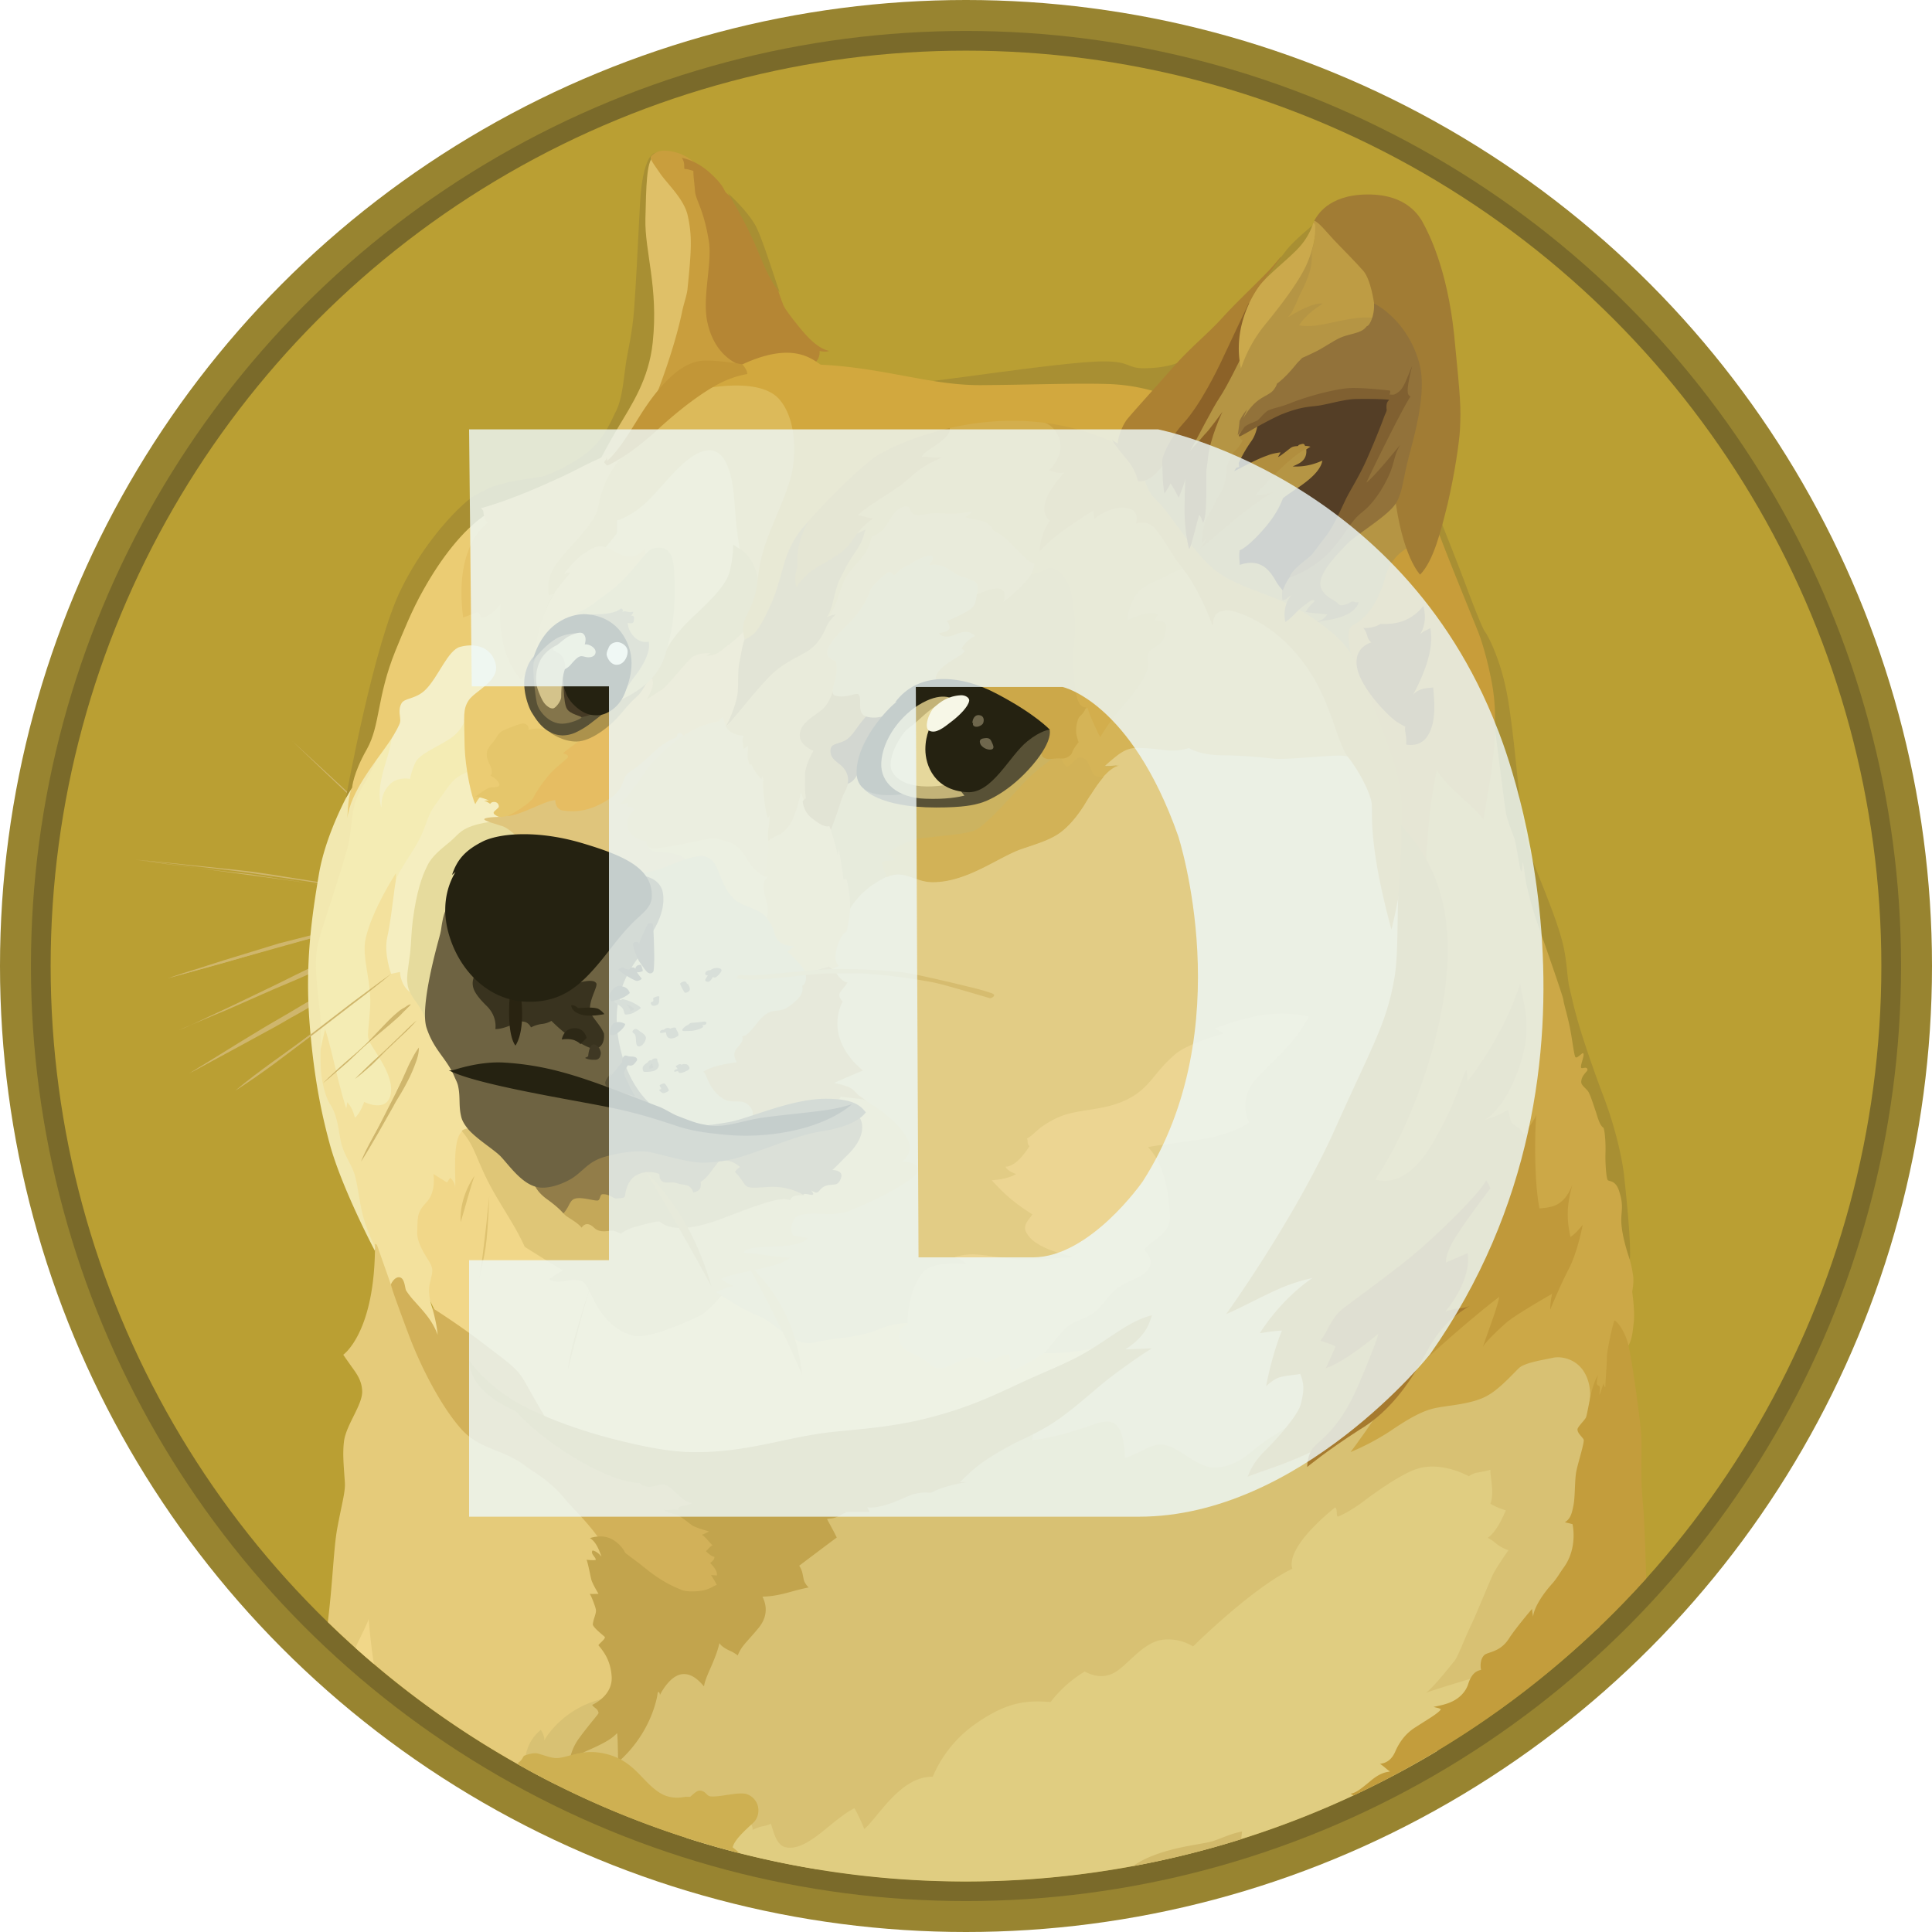 <svg xmlns="http://www.w3.org/2000/svg" viewBox="0 0 1875 1875"><g id="Layer_2" data-name="Layer 2"><g id="Layer_1-2" data-name="Layer 1"><g id="Layer_1-3" data-name="Layer_1"><circle cx="937.5" cy="937.5" r="937.5" style="fill:#988430"/><circle cx="937.5" cy="937.5" r="907.47" style="fill:#7a6a2a"/><circle cx="937.5" cy="937.5" r="888.35" style="fill:#ba9f33"/><path d="M409.89 837.38c-5.31-4.85-10.92-9.71-16.08-14.56s-10.46-9.71-15.77-14.56l-15.78-15c-2.58-2.58-5.31-4.85-7.89-7.44-2.58-2.27-5.61-4.85-8.19-7.13-20.94-19.87-42-39.74-62.65-59.62 21.39 19.57 42.33 39 63.72 58.86l7.43 7.44c2.58 2.57 5.31 4.85 7.89 7.43l15.77 14.56c5.31 4.85 10.47 9.71 15.78 15s10.47 10.16 15.78 15Zm-277.91-3s76.15 7.88 113.32 13.19c34.43 4.86 142.14 21.39 142.14 21.39Zm0 0c21.39 1.82 42.78 4.09 64.17 6.37 10.92 1.06 21.39 2.27 31.86 3.33l16.07 1.83c5.31.75 10.47 1.51 15.78 2.27l63.72 10.16 31.85 5.31c10.47 1.82 20.94 3.8 31.86 5.62-10.47-1.06-21.39-2.58-31.86-4.1l-31.85-4.55-63.72-9.4c-5.31-.76-10.47-1.83-15.78-2.58L228 846.79c-10.47-1.06-21.39-2.58-31.86-3.8-21.39-2.57-42.78-5.31-64.17-8.64Zm247.88 54.42s-81.31 20.64-108.77 28.53c-27 7.43-108.77 32.31-108.77 32.31l217.53-60.83Z" style="fill:#cfb66c;fill-rule:evenodd"/><path d="M379.85 888.8c-18.05 5.31-36 10.47-54.31 15.33l-54.31 14.56c-18.05 5.31-36 10.47-54 15.78l-27 7.43c-8.95 2.58-18.05 4.85-27.3 7.44 8.94-3 18.05-6.07 27-8.65l27-8.64c18.05-5.62 36-10.93 54-16.54 18.35-4.55 36.41-9.41 54.76-13.81 17.44-4.4 35.8-8.79 54.16-12.89ZM173.7 999.7c8.94-3.34 112.1-51.42 136.07-62.65 12-5.62 46.88-18 46.88-18L173.7 999.7Z" style="fill:#cfb66c;fill-rule:evenodd"/><path d="M173.7 999.7c7.88-3 15.32-6.67 22.9-10.16l22.45-10.47 45.06-21.69c15-7.13 29.58-15 45.05-21.7 7.89-3.33 15.78-6.06 23.66-8.64l12-3.79c4.09-1.06 7.89-2.28 12-3.34-15 7.13-30.79 13.2-45.81 20.17-15 7.44-30.34 13.51-45.82 20.18l-45.81 20.17c-15.38 6.23-30.38 12.9-45.69 19.27Zm10 42s93.44-54.76 125.6-72.36c16.84-9.4 71.3-36.41 71.3-36.41Z" style="fill:#cfb66c;fill-rule:evenodd"/><path d="M183.71 1041.72c15.77-9.71 31.85-19.57 47.93-29.58l24-14.57c8.19-4.85 16.08-9.4 24.43-14.25 8.19-4.86 16.08-9.71 24.42-14.26a87.54 87.54 0 0 1 12.44-6.37l12.74-6.37c16.84-8.19 33.68-16.54 51.43-23.67-16.08 10.17-32.62 18.82-49.15 27.76-8.19 4.55-16.54 8.65-24.73 13.2s-16.08 9.41-24.43 13.81c-8.19 4.85-16.08 9.4-24.42 13.8l-24.73 13.5-49.91 27Zm196.14-96.79s-58.1 44.6-76.91 58.86-74.18 54.31-74.18 54.31l151.09-113.17Z" style="fill:#cfb66c;fill-rule:evenodd"/><path d="m713.29 1304.61-29.73-56.28 17.29-70.39 123.33-47.63-52.49-107.7 25.94-108.77 48.7-97.4 150.49-23.66 110.58-105.43 238.78 18.05 46.87 255.31-90.26 321.45-51.42 166.42-208.44 7.89-96.78-67.05-113.32-47.34-119.54-37.47z" style="fill:#e2cc85;fill-rule:evenodd"/><path d="M1078.89 1302.79s-28.83 13.2-78 10.16c-14.23-19.11-113.89-28.06-113.89-28.06s-12.44-3.79-34.44 5.31c-22.14 9-43.08 7.89-62.65 12.74s-39-20.63-54-25.94c-15-5.61-34.89-19.11-34.89-19.11l-42-4.1-84.34-35.65-133.99-133.49-36.41 57-11.23 70.54 40.51 83.59 109.07 99.36 212.68 54L881.37 1412l157.92-66.75 39.6-42.47Z" style="fill:#f1d789;fill-rule:evenodd"/><path d="m323.27 831.01 27-81.76 32.17-52.8 103.6-8.65-31.1 90.72-86.61 154.13 35.95 137.59-63.71 31.85-19.58-30.03-15.77-68.87-1.06-77.37 19.11-94.81z" style="fill:#f4ecb4;fill-rule:evenodd"/><path d="m439.47 1297.18-19.87-27.76s-5.31-13.2-2.27-24.73c3-11.68 2.57-12.44 1.06-16.84s-14.26-19.57-13.5-32.62c.75-13.2-1.06-17.6 8.64-28.06 10.16-10.16 7.13-27.76 7.13-27.76l13.2 8.19 3-4.55s4.85 3.79 4.85 9.71c1.06-8.19-3.34-46.12 6.67-54.76s27.76 40.5 27.76 40.5l-10.92-71.3-28.07-73.11-49.91-66.75-3-73.58v-6.37s-22.91 35.2-29.28 63c-4.55 19.11 6.37 42.32 4.1 69.78-1.83 27.31-4.1 25.18 2.57 36s22.91 33.07 16.54 49.15c-5.61 13.81-24.73 4.1-24.73 4.1s-3.79 11.22-8.95 15.32c-1.82-6.67-3.79-10.92-7.43-15-.31 2.58-1.06 6.07-1.06 6.07s-3.34-10.47-6.68-23.67c-4.54-17.59-9.4-40.8-13.8-53.24-1.82 7.13-6.37 28.82-6.37 28.82l2.58 33.38 12.44 45.81 12 30 11.68 36.71 10.15 24.66 8.19 18.81 7.13 42.33 34.43 36.4 18.36 8.2 13.34-6.83Z" style="fill:#f3e19d;fill-rule:evenodd"/><path d="M341.32 764.26s-24.73 42-31.85 84.34-13.5 87.08-9 144.72c4.55 58.11 13.2 93.75 20.18 119.24 12 42.33 43.08 101.19 43.08 101.19l1.06-2.28a159.88 159.88 0 0 1-12.44-31.1c-4.1-16.08-5.62-35.19-9.41-43.84-3.34-8.64-8.95-16.08-11.68-26.7-2.58-10.16-3-26.24-10.92-38.22-3.34-4.86-7.44-17.6-8.65-30.34-1.52-19.12.76-40.51-1.06-58.1-3.34-29.28-5.61-49.15-2.58-64.48s18.82-58.85 28.53-93.44c6.37-22.15 2.57-40.81 14.25-60.08 11.68-19.11 18.82-35.95 21.39-47.63 3-10.62-30.94 46.72-30.94 46.72Z" style="fill:#f2e8b0;fill-rule:evenodd"/><path d="M458.59 747.42s-12.74 3.8-18.81 10.47c-6.07 6.37-8.65 11.68-16.84 22.45s-8.65 19.57-15.33 33.07c-6.67 13.2-21.39 33.07-23.21 40.2s-4.85 40.5-8.64 56.28c-3.34 15.78 3.79 35.2 3.79 35.2l8.64-1.83s0 11.23 8.65 18.82c8.64 7.43 10.16-25.19 10.16-25.19l32.31-109.07L488 794.75l5.31-26.7-34.74-20.63Z" style="fill:#f5eec0;fill-rule:evenodd"/><path d="M482.25 796.88s-22.91 1.51-34.13 9.71c-4.55 3.33-6.37 6.06-11.22 10.16-8.95 7.43-18.06 14.26-22.45 24-4.86 9.7-10.17 24.42-13.81 52.18-1.52 11.68-1.52 22.45-2.58 31.86-1.52 12.74-3.79 22.9-2.58 30 1.52 14.56 16.54 22.15 18 38.68l31.1-15.77 29.28-115.45 62.2-39-35.2-39.44-18.65 13Z" style="fill:#e6db9d;fill-rule:evenodd"/><path d="M318.18 1574.29c.13-1.14.26-2.28.39-3.45 4.54-39 5.31-68.56 8.64-87.07 4.85-26.24 8.19-36 7.43-45.82-1.06-15.77-2.27-27.3-.75-39.44 2.27-16.08 18.05-35.19 17.6-48.39-.31-10.47-5.62-17.29-10.17-23.66s-8.19-11.68-8.19-11.68 31.1-21.39 30.8-107.56a8.18 8.18 0 0 1 1.82.76l15.32 43.53 10.47 12.74 40.2 74.94 51.73 50.22 76.45 51.42 47.94 52.17 4.85 139.11-62.65 81.31L539.8 1732a891.11 891.11 0 0 1-221.63-157.72Z" style="fill:#e5cb7a;fill-rule:evenodd"/><path d="M509.56 1707.37s1.06-17.29 15.32-28.52c2.28 3.79 3.79 7.44 3.34 10.16 2.58-4.54 20.63-33.67 61.44-41.26 40.81-7.43 50.67-37.16 50.67-37.16l86.61-78.73 99.06-91.17 120.45-42.33 56.29-13.81s1.06 4.1-1.06 13.2c10.46-.75 33.67-6.06 57.79-14.56 9.71-3.79 18.82-5.31 23.67-.3 7.13 6.67 8.19 22.45 8.64 31.85 11.68-2.58 25.18-13.8 36-12.74 17.3 1.82 32.62 22.15 50.22 22.15 23.21 0 33.67-14.26 49.91-25.49 9.71-6.67 23.66-15 31.55-20.63 18.81-13.81 217.84-74.64 217.84-74.64l69.78 4.55 11.23 74.94-6 195.9c-.74.71-1.48 1.45-2.23 2.16l-317.28 165.71-439.8 67.42a882.11 882.11 0 0 1-281.16-96.71l-2.25-10Z" style="fill:#d8c173;fill-rule:evenodd"/><path d="M344.85 1599.21c6.25-13.07 11.87-24 12.86-27.91.78 7.88 2.21 25.17 5.09 43.55q-9.07-7.71-17.95-15.65Z" style="fill:#f1d789;fill-rule:evenodd"/><path d="m666.12 1783.57 56.88-15.82 4.85 1.52s2.58 1.52 2.58 6.67c7.13-4.09 13.2-3.34 17.6-6.06 2.27 4.85 4.54 20.93 14.56 22.9 10.46 2.28 21.69-4.55 33.07-13.19 11.22-8.95 24-20.18 33.67-24.73a180.8 180.8 0 0 1 9.41 20.17c12.74-10.16 34.89-51.42 66.44-50.67a119.72 119.72 0 0 1 43.82-52.94c29.28-19.87 47.63-21.39 70.54-19.57a120.62 120.62 0 0 1 33.07-29.58c3.79 1.52 14.26 7.89 27.31 1.82 13.2-6.06 28.06-29.58 47.63-32.61a46 46 0 0 1 30.34 6.37s57-56.59 96.33-75.4c-1.52-4.55-4.55-21.69 41.56-59.62 2.58 2.28.76 8.65 2.58 9 .75 0 12-4.85 26.24-15.78 17.6-13.19 38.68-27 51.42-30.79 24-7.13 49.46 7.43 49.46 7.43a22.8 22.8 0 0 1 7.13-3.34c6.06-1.06 10.46-1.82 13.8-3-.3 7.89 4.1 21.39 0 33.07a73.75 73.75 0 0 0 15 6.37c-2.57 5.61-8.19 19.87-17.59 26.7 7.88 3.79 8.94 8.19 20.17 12-4.55 6.37-12 17.3-15.32 24-3.34 7.13-15.33 36.71-20.64 47.93-5.61 11.23-13.19 31.86-16.84 36s-16.84 21.69-27 30.33c9-3.34 45.82-14.56 61.44-18.81-4.65 6.82-28.22 41.79-50.88 75.42a890.14 890.14 0 0 1-728.7 84.36Z" style="fill:#e0cd81;fill-rule:evenodd"/><path d="M486 792.78s-13.19 0-15.77 1.82 13.2 5.62 18.05 7.44 15.32 10.16 18.05 16.84c2.58 6.37 94.81 43.53 94.81 43.53l65.23-3.34L688.86 828l-42.78-37.47 30-88.44-39.74 6.37-95.57 57-47.94 18.36-6.83 8.96Z" style="fill:#dfc57c;fill-rule:evenodd"/><path d="M629.25 822.06a10.23 10.23 0 0 0 9 4.85c13.5 0 25.93 3.34 31.09 10.16 8.65 10.93 32.62 45.82 32.62 45.82l57.34 20.63L763 836l-62.65-43.53-71.3 26.24v3.34h.16Z" style="fill:#e5cc7c;fill-rule:evenodd"/><path d="M618 847.09s10.46.76 23.66-4.1 34.89-15.32 44.3-11.22c13.19 5.61 10.46 23.21 24.73 39 8.64 9.71 24.42 9.41 33.37 19.88s39.74 5.61 39.74 5.61l11.68 63-46.87 60.08-15.33 74.63H669.9L612 1071l-28.52-69 14.26-69.78L618 847.09Z" style="fill:#d2c281;fill-rule:evenodd"/><path d="M740.6 850.12a17.16 17.16 0 0 0 4.85.76c-1.82 1.52-5.62 4.85-4.1 13.5s6.37 19.57 2.28 26.24a32.8 32.8 0 0 1 7.13 12.44c2.58 7.44 3.34 14.26 20.17 15.33a35.44 35.44 0 0 0-6.67 5.31s11.68 10.16 17.6 19.56C787.92 943 804 938 804 938l3.34 2.28 7.13-3s-6.67-2.58-1.82-18.81c4.55-14.26 8.65-13.5 9-14.56s3.34-16.08 3.34-22.15c2.27-7.88 4.09-31.85 4.09-31.85l-4.85-52.94-27.3-16.54-22.2-21.43-20.94 39.44L740 812.19l-1.06 34.13 1.66 3.8Z" style="fill:#e2c270;fill-rule:evenodd"/><path d="M806.28 805.83s4.85 13.8 6.68 24.42a23.49 23.49 0 0 0 1.06-6.37s3.79 20.94 4.54 29.59c1.52-.31 3-.76 3.34.75s3.8 18.36 3 27.76a75.65 75.65 0 0 1 25.48-25.48c6.07-3.8 13.2-7.89 20.64-8.2 11.68-.3 20.17 7.44 34.13 7.44 33.67 0 64.17-24.73 86.62-32.31 16.53-5.62 30.79-9.71 40.8-18.82 4.86-4.09 13.51-13.19 21.39-26.7 10.47-18 21.39-33.67 32.32-35.64a67.78 67.78 0 0 1-15 1.06s3.34-3.34 9-7.89 12.44-10.16 22.14-10.16c17.3 0 25.94 2.57 35.65 2.57 9.71-.3 15.32-2.57 15.32-2.57s10.17 7.13 33.07 7.13c22.91.3 38.23 2.27 50.22 3.34s52.18-3.34 63.71-3a55.82 55.82 0 0 1 21.7 5.31l-37.17-108-133.52-116.7-79.49 56.28-122.28 122.27-118.32 43.84-24.73 27.76v42.32Z" style="fill:#ccb360;fill-rule:evenodd"/><path d="M1071.76 743.93s3.34-3.33 8.94-7.88 12.45-10.17 22.15-10.17c17.29 0 25.94 2.58 35.65 2.58 9.71-.3 15.32-2.58 15.32-2.58S1164 733 1186.89 733c22.91.3 38.23 2.27 50.22 3.33s52.18-3.33 63.71-3a55.53 55.53 0 0 1 21.69 5.31l-16.84-48.7-19.56-37.16-55.83-61.14-67.51-39.74c-.3-.3-23.21-6.37-23.21-6.37l-60.68 36.71-55.06 142.45-1.06 30 35.64 16.84c8.95-15 18.82-27 28.07-28.52-8.35.91-14.72.91-14.72.91Z" style="fill:#d5b457;fill-rule:evenodd"/><path d="M1071 754.1c-5.31.3-9.7-.76-10.92-4.55-4.55-12.74-8.19-14.56-12-14.56s-8.95 8.19-12 8.94-6.67-9.4-6.67-9.4l-3.34-1.52s-19.57 12.74-33.37 27.76-36.41 40.51-46.57 45.05-45.06 6.07-57 8.65-25.18 11.23-27 13.2 5.32 4.09 6.38 6.06c1.06 1.82-11.69 1.06-12.75 3-.75 1.52 3 10.16 4.86 14.56a24.73 24.73 0 0 1 10.46-2.58c11.68-.3 20.18 7.44 34.13 7.44 33.68 0 64.17-24.73 86.62-32.32 16.54-5.61 30.8-9.71 40.81-18.81 4.85-4.09 13.5-13.2 21.39-26.7 5.76-9.25 11.38-17.9 17-24.27Z" style="fill:#d2b257;fill-rule:evenodd"/><path d="M588 1504.86s-3-11.23-30.8-40.2c-7.89-8.19-12.74-15-18.05-19.87-13.2-12.45-20.94-15.78-30.34-22.91-20.63-15.32-43.08-15.32-60.37-34.13S411 1333 397 1296.27c-13.8-36.71-17.6-48.39-17.6-49.45s3.8-8.19 8.65-7.13 4.85 10.46 6.07 12.74a75.27 75.27 0 0 0 8.19 10.46c7.13 8.2 17.29 18 22.45 32.62-1.06-12.44-5.31-26.24-5.31-26.24s26.7 16.84 49.45 34.43c22.91 17.6 32.31 23.67 39 34.89s22.45 40.81 30 49.46 111 41.26 111 41.26l49.21 36.69 24.43 53.55-19.12 30-36.71 7.89-59.62-26.7-19.09-25.89Z" style="fill:#d2b159;fill-rule:evenodd"/><path d="M455.55 1320.39s12.44 19.87 42.78 38.68c27.31 16.54 70.54 31.56 109.08 40.51 22.14 5.31 44.29 9.4 64.16 9.71 53.55.75 90.41-14.56 136.08-19.57 24.73-2.58 55.07-4.55 86.62-12 40.5-9.71 64.47-20.64 97.09-36 23.66-10.92 45.36-19.11 62.95-29.58 24.73-14.56 42.78-30.79 63.72-35.64-2.58 7.13-5.31 19.87-25.94 33.07 10.92-.31 25.94-1.06 25.94-1.06s-14.56 8.64-40.2 28.06c-15.78 12-36.71 32.31-58.1 45.81-13.81 8.65-28.83 15-38.69 20.18-24 13.2-33.68 19.87-49.45 36 5.61-.3 6.07 0 6.07 0s-19.88 2.58-34.13 10.16c-3 0-8.2-1.06-17.3 1.52-7.13 2.27-16.54 7.44-26.24 10.16-13.81 4.1-18.35 2.28-18.35 2.28l2.27 4.55s-18-.31-24 .3c1.06.3.76.76.76.76a9.21 9.21 0 0 0-3 1.06 31.3 31.3 0 0 1-9.4 4.09c-1.82.3-3.34.3-5.62.76.76 1.82 6.68 12 9.41 18-2.27 1.52-36.41 27.31-36.41 27.31a26 26 0 0 1 2.58 5.31c1.06 3.33 1.52 8.19 2.58 10.46 2.57 4.55 4.09 5.31 4.09 5.31s-4.09.76-11.23 2.58c-6.06 1.52-13.5 4.09-24 5.61a95.13 95.13 0 0 1-9.71.76c1.52 3.34 8.19 16.08-4.1 30.79s-16.08 16.85-19.87 26.25a40.69 40.69 0 0 0-6.07-3.8c-4.09-1.82-9.71-4.54-11.68-8.19a97.33 97.33 0 0 1-4.55 14.26c-3.79 10.16-9.4 20.18-10.46 27.76-4.1-4.55-11.68-13.5-22.15-11.68s-18.81 16.08-20.63 20.18c0-2.58-1.82-4.55-2.27-1.52-.31 3.34-6.07 38.22-38.23 66.44-.3-7.13-.3-22.91-1.06-28.06-3 3-6.67 7.43-28.52 16.84-21.39 9.4-18 18.81-18 18.81s-1.82-15 9.71-30.8c11.68-15.77 18.81-23.21 18.81-24.42a6.75 6.75 0 0 0-1.52-3.34c-1.52-1.52-4.55-3.34-4.55-4.55 1.82-.75 19.87-9.4 18.81-27.31-1.06-16.07-7.88-24.42-12.74-30.33-.75-.76 7.14-6.37 6.07-8.19-.76-1.06-10.46-8.2-11.68-12a34.86 34.86 0 0 1 1.52-6.67c1.06-3.34 1.82-5.62 1.52-7.89-.76-3.79-4.86-14.26-6.07-15.32 1.06.3 8.64 0 8.64 0s-6.06-9.71-7.13-14.26-3.34-16.54-4.55-18.81c2.58.3 8.95.75 8.95 0 .31-2.28-5.61-6.07-3-9 1.82.3 5.31 1.82 8.64 6.07-1.82-4.86-4.85-14.26-11.23-18.05 3-1.06 13.2-3.8 22.15 1.51s12 12.74 12 12.74 5.31 4.1 13.51 10.17c9.4 7.43 21.38 18 40.5 25.48 4.1 2.28 14.56 2.28 22.15.76a34.06 34.06 0 0 0 9.4-3.79 17.43 17.43 0 0 1 3.34-1.52 72.71 72.71 0 0 0-5.61-9.41c2.58 0 5.61.31 5.61.31s1.82-4.1-6.37-12c1.82-1.82 4.1-3 4.1-6.07-2.58-.3-7.13-4.09-8.19-5.61 1.51-1.06 3.79-4.55 6.37-5.61-2.28-1.82-7.89-9.41-10.47-10.16a47.69 47.69 0 0 0 7.13-3.34s-12.74-3.34-16.84-6.07c-4.1-3-10.16-8.19-13.8-9.71-3.8-1.52-10.47-2.27-13.2-5.31 2.57.76 6.67 0 9.71 0 2.27 0 3.34.3 4.09.3-.3-1.06-.3-3.34 5.62-4.09a27.71 27.71 0 0 0 8.19-2.58s-5.62-.3-12-6.37-11.68-10.92-15.32-11.68c-3.79-.76-10.92 2.58-15.32 2.27-6.07-.75-8.65-3.79-8.65-3.79s-20.17 1.82-64.92-25.48c-38.69-23.67-55.53-44.6-55.53-44.6a66.52 66.52 0 0 1-10.46-4.86c-14.56-7.58-34.74-23.36-34.13-44Z" style="fill:#c2a44d;fill-rule:evenodd"/><path d="M1013.65 409.89a19.69 19.69 0 0 1 9 6.07c7.13 8.19 11.68 23.66-4.55 40.2 6.37 2.27 9 3 14.56 2.27-5.61 6.68-18.35 20.94-19.11 33.38-.76 10.16 5.61 13.2 5.61 13.2s-9.71 11.22-10.16 30a121.56 121.56 0 0 1 15-14.26c11.23-8.95 26.7-19.11 37.17-25.48a21.39 21.39 0 0 0 1.06 7.88s19.56-16.08 36-8.94c7.43 3.34 4.09 13.8 4.09 13.8s10.17-3.79 17.3 3.34 17.21 25.52 22.38 32.65c2.27 3.34 8.19 9.71 14.25 19.57a247.53 247.53 0 0 1 20.64 43.53c.3-7.89 2.27-20.17 24.73-12.44 22.45 7.89 47.93 24.43 69.32 57S1297.63 721 1308.4 735c10.92 13.5 22.15 35.95 22.91 45.36s-3.34 39.74 19.11 121.81c6.37-25.48 16.08-82.07 16.08-82.07l5.31-49.91 6.07-154.43-161.26-133.97-126.06-91.48-82.07 7.89 5.15 11.68Z" style="fill:#caa13e;fill-rule:evenodd"/><path d="M1313.26 639.71s-2.28-15-40.2-40.5c-37.93-25.18-67.51-25.18-94.81-46.57-20.94-16.84-42.78-55.53-57-68.27-13.81-12.59-16.08-49-16.08-49l46.57-39L1221 296.26l58.55-64.47 28.06 39 39 45.81 21.69 91.93 7.89 134.56-63 96.63Z" style="fill:#b59544;fill-rule:evenodd"/><path d="M1360.14 801a171 171 0 0 0-7.44-60.37c-10-31.1-31.85-86.32-42-107-4.1-22.91-1.06-24.73 3.34-27.31s20.94-12 30-45.05 37.17-34.13 37.17-34.13l17.29-12.74 26.25 65.68 22.9 59.32 7.13 45.36 5.31 38.68-12.44 81.77-61.43 55.52-26.09-59.73Z" style="fill:#c89d3a;fill-rule:evenodd"/><path d="M502.89 1712.39v-1.68a12.9 12.9 0 0 0 3.33-3c1.06-1.52 1.83-3.34 2.58-3.79 1.52-.76 8.65-3 12.44-2.28s13.81 4.85 19.12 4.55c10.92-.3 23.66-8.65 43.84-4.85 30.34 5.61 37.47 26.24 55.07 37.92 12 8.2 24.42 4.55 26.24 4.55h4.09c.76 0 6.37-6.37 9.41-6.06 6.07.3 6.67 5.31 10.46 5.61 8.95 1.06 26.25-4.55 34.9-2.27a16.67 16.67 0 0 1 10.92 10.91c1.82 5.61.3 12.74-4.1 16.84-9.4 8.64-18.35 16.84-20.17 24a85.25 85.25 0 0 1 6.66 5.64 883.15 883.15 0 0 1-214.79-86Z" style="fill:#ceb052;fill-rule:evenodd"/><path d="M1310.68 1409.29s23.66-31.55 31.86-47.18c8.19-16.11-25.94-220.11-25.94-220.11l68.57-224.66-1.83-73.12s3.34-67.51 11.23-96.79c9.41 16.84 38.69 37.17 45.06 47.94 3-20.64 13.19-64.17 11.68-110.59 5.61 8.64 19.11 95.57 19.11 95.57l13.5 58.55 17.6 62.2 19.57 65.69 11.68 45.36 6.67 10.92 5.62 19.11 5.31 20.64 15.32 48.39 9 39.74 7.13 72.06a109.86 109.86 0 0 1 3.34 16.84c.3 7.89-1.06 12.44-1.06 13.81s2.58 17.29 1.52 29.28c-1.52 12-1.52 21.39-10.93 30s-15.32 60.07-15.32 60.07l-16.84-11.22s3.34-15.33-4.55-29.28-23.21-16.84-31.86-14.56c-8.64 1.82-25.93 4.54-31.55 9.4-5.31 4.85-18.35 19.87-30.34 26.7-15 9-39.44 9.71-52.48 12.74-13.2 3-27.76 12-43.09 22.45a240.58 240.58 0 0 1-37.92 20Z" style="fill:#cca847;fill-rule:evenodd"/><path d="M1310.68 1740.75s1 .65 2.93 1.71a891 891 0 0 0 284-210.5c-.87-30.7-2-62.17-3.24-73.83-2.57-24.73-.75-49.91-1.51-64.47s-8.95-73.88-12.74-89.2c-4.1-15.32-12-22.91-13.2-22.91-1.06.31-7.44 28.83-7.44 36s-1.52 24.43-1.52 28.83c-1.06-.31-1.51-3-1.51-4.1-1.52 3.79-3.34 10.47-4.1 11.23s1.06-6.37 0-7.89-3-.76-2.58-4.55a43.41 43.41 0 0 1 1.06-6.67s-4.55 6.67-7.88 23.66c-3.34 16.84-3.34 17.3-4.55 18.81-1.06 1.83-7.13 7.89-7.44 10.17-.3 4.09 5.62 8.19 6.07 10.46.3 3.8-5.31 21.39-7.13 30s-1.06 25.48-3 34.13c-1.52 7.89-3 12.44-8.19 15.77 3.79.76 7.43 1.82 7.43 1.82s5.31 22.45-8.19 41.57c-4.85 6.67-6.06 9.71-11.22 15.78-10.17 11.22-18.06 24-18.82 32.31a54.28 54.28 0 0 1-1.06-7.44s-15.77 18.36-22.45 28.83c-8.64 13.5-20.63 12.74-24 16.08s-4.1 9.4-3 14.26c-3 .75-8.64 1.82-12.44 13.5-1.82 6.06-6.37 12-13.5 16.08s-15.78 5.31-20.18 6.37c3.79 1.06 5.31 1.06 7.13 2.27-2.27 3.79-12.74 9.71-24.42 17.3-11.68 7.13-17.3 17.59-20.18 24.42-3 6.37-7.43 10.47-14.56 11.23 3 1.82 7.44 6.06 9.71 7.43-3.34.76-9 .76-19.11 9.41-10.62 8.8-14.26 11.38-19.12 12.14Z" style="fill:#c39d3c;fill-rule:evenodd"/><path d="M1099.6 1811.05a85.79 85.79 0 0 1 18.73-9.93c23.66-9.4 48.69-11.22 58.55-14.25 9.41-3 16.84-7.14 28.52-9.41-.31 2.66-.57 5.16-.85 7.52a884.07 884.07 0 0 1-105 26.07Z" style="fill:#d2ba6b;fill-rule:evenodd"/><path d="M1536 1188.72s-4.85 26.24-13.5 42.78-18 39.44-18 39.44a72.15 72.15 0 0 1 1.82-15.33c-10.92 6.37-37.47 21.7-45 28.52-7.13 6.37-19.12 17.6-22.15 22.91 7.13-20.93 14.56-39.74 15.78-48.39-10.92 7.89-61.9 49.91-88.44 77.67l-82.68 66.9a286.14 286.14 0 0 1-29.43 13.78c-14.25 6.06-31.09 11.22-43.53 16.08 3.34-8.95 8.64-16.85 16.08-24.43 7.89-7.43 31.55-33.07 35.19-45 3.34-12.44 4.1-19.87-.3-30.34-4.1 1.06-13.5 1.52-19.87 3.34s-13.2 8.64-13.2 8.64 4.85-27.76 15.32-54c-7.89.3-21.39 2.57-21.39 2.57s18.81-31.55 51-53.54a165.88 165.88 0 0 0-28.82 8.94c-18.81 7.89-39.44 19.57-54.76 25.94 8.64-12 69.32-98.6 105.43-179.31 36-80.55 49.45-101.18 57.34-144.41 4.09-21.39 3-53 4.09-81.31 1.06-28.07 4.55-53.25 2.28-70.09 9.4 11.68 44.6 44.6 45.81 118.18 1.06 73.57-33.67 172.94-70.54 226.48 9 2.58 32.32 5.62 56.28-36s23.67-53.24 32.32-70.54c1.06 8.65.75 11.68.75 11.68s34.9-42.32 51.43-95.57c3.34 22.91 13.2 43.09-2.28 85.11-13.8 37.92-31.85 47.18-31.85 47.18s8.95-1.52 22.14-9.41c2.28 5.61 1.83 12 5.62 14.26s8.95 6.07 9.71 9.71c4.09-6.07 10.46-13.81 12.44-19.57-1.52 12-2.58 64.47 3 91.17 11.69-1.06 23.67-1.82 31.86-22.91-5.61 20.64-5.61 33.07-1.82 50.67 6.22-4.24 11.83-11.83 11.83-11.83Z" style="fill:#c0993a;fill-rule:evenodd"/><path d="M1141.84 352.55s-11.68 4.85-31.55 4.85c-17.29 0-12.44-6.67-39.44-6.67-41.56 0-186.74 24-212.23 23.66-16.54-.3 55.82 7.13 55.82 7.13l184.93 2.58 37.16-3 13.81-28.1-8.5-.45Z" style="fill:#a88f33;fill-rule:evenodd"/><path d="M662.32 714.05s-23.67 18.05-33.68 31.86-15.32 22.9-26.7 34.13a23.3 23.3 0 0 0 7.89-1.06s0 3-1.82 3.79a10.61 10.61 0 0 1 8.64 3c-3.34 1.82-12.44 10.93-5.31 21.7 5.31 8.19 16.54 8.94 16.54 8.94s-2.58 7.44 8.19 6.68c23.21-1.06 49.15-11.23 61.13-8.65 12 3 18.82 4.1 27.31 18.82 9 14.56 16.84 16.84 16.84 16.84s5.31-13.51 4.1-33.68a100.16 100.16 0 0 0 7.13-34.13l-7.89-58.1-34.43-43.54-44.6 24.73-3.34 8.64Z" style="fill:#e3c571;fill-rule:evenodd"/><path d="M704.64 705.4s3.34 7.89 17.3 8.64c-1.52 3.34-1.52 3.8-1.06 6.37.3 2.58.75 6.37.75 6.37a14.11 14.11 0 0 0 4.1-3c.76 3.34-.76 8.64 0 12.44a27.63 27.63 0 0 0 2.27 6.67 13.4 13.4 0 0 1 .76-1.51c.3-.76 3 8.19 10.47 15a6.22 6.22 0 0 1 .75-3 10.52 10.52 0 0 0 1.82 5.31 5.54 5.54 0 0 1-1.51-1.06s.75 24 4.85 36.41a17.05 17.05 0 0 0 1.82-2.58c0-.75-.3 6.68-1.06 12-1.06 5.31-.3 12.74-.3 12.74a39.81 39.81 0 0 1 8.94-5.31c4.55-1.83 12-7.44 16.54-19.88a132.83 132.83 0 0 0 6.07-21.69 30.28 30.28 0 0 1 3 9c.31 3.79 7.44 1.82 7.44 1.82l1.52-16.54 9-37.47 8.19-23.21 39.44-61.43L917 586.61l62.2 14.26 52.48-71.3-90.41-54.31-85.56 8.95-77.65 107.55-62.19 97.55-11.23 16.08Z" style="fill:#d8b65b;fill-rule:evenodd"/><path d="M1152.76 549.76s-5.31 1.06-20.63 9-25.94 10.46-31.86 22.14-6.37 20.94-6.37 20.94 10.47-4.55 16.54-6.07c6.37-1.51 13.5-1.06 12.74 1.52a17.59 17.59 0 0 1-3 4.85s12-.3 11.68 5.62-2.27 12.44-4.54 15.32c-2.28 3-11.68 7.44-12.74 10.93-2.58 7.13 1.06 7.43-.31 13.19-1.06 5.62-6.06 16.54-22.45 35.65-16.84 19.12-24 32.62-24 32.62s-8.19-15.32-12.44-28.52c-3 1.51-19.11 10.46-19.11 10.46l-37.32-130 .75-8.65s3.34-4.09 4.1-11.68c-5.61-1.82-6.37-3.34-13.81-10.46s-13.5-15.78-25.93-21.7c-1.82-3.34-4.1-7.88-13.2-9.71s-14.56-3.33-14.56-3.33 4.85-1.83 7.13-5.62c-5.62.76-10.16 2.58-22.45 2.28-12.44-.31-13.81-.76-20.63.3s-15 4.1-18.05-6.37c-3.34-2.58-10.47-.3-16.54 8.64s-8.19 16.08-19.87 19.57a40.71 40.71 0 0 1-5.31 14.56c-3.34 5.62-8.65 11.23-15.78 19.57-11.23 13.2-9.41 34.89-27.31 51.43-18.05 16.53 3-45.82 3-45.82l28.82-69 82.07-80.25 127.43-8.64 12.44 66 62.2 21.39 39.29 59.92Z" style="fill:#d3ae4d;fill-rule:evenodd"/><path d="m1172.94 564.32-53.55-77.21-37.47-28.83s-26.7-49.14-28.52-50.66c-1.52-1.06-26.7-3.79-42.78-4.85l3 7.43a19.69 19.69 0 0 1 9 6.07c7.13 8.19 11.68 23.66-4.55 40.2 6.37 2.27 9 3 14.56 2.27-5.61 6.68-18.35 20.94-19.11 33.38-.76 10.16 5.61 13.19 5.61 13.19s-9.71 11.23-10.16 30a121.56 121.56 0 0 1 15-14.26c11.23-9 26.7-19.12 37.17-25.49a21.42 21.42 0 0 0 1.06 7.89s19.56-16.08 36-8.95c7.43 3.34 4.09 13.81 4.09 13.81s10.17-3.79 17.3 3.34 17.29 25.48 22.45 32.62c2.27 3.34 8.19 9.71 14.25 19.56a247.31 247.31 0 0 1 20.64 43.54c.3-6.07 1.52-14.56 12-14.56L1173 564.29Z" style="fill:#caa13e;fill-rule:evenodd"/><path d="M370.15 783.68s-3.79-9.41 0-27.76 9.71-27 11.68-54 19.57-60.68 19.57-60.68l48.69-22.14 34.44 9.4 10.16 46.12-43.54 24s-2.27 10.16-14.56 18.35-29.28 14.56-33.37 22.91a66.79 66.79 0 0 0-5.31 16.08s-12.44-2.58-19.87 5.61c-7.89 8.35-7.59 15.78-7.89 22.15Z" style="fill:#f4efc8;fill-rule:evenodd"/><path d="M468.45 771.39s-4.1 2.58-7.13 9c-3-4.85-10.17-33.68-10.47-59.62S449 688.4 455 679.46s29.53-18.36 26.19-34.46c-3.34-15.32-17.3-21.69-34.44-17.29-12 3-20.93 28.52-33.37 41.26-9.41 9.71-20.63 8.19-23.66 13.5-4.1 7.13-.31 14.26-1.52 18.81-.31 1.52-4.1 9.71-10.93 19.57-13.8 19.87-37.16 47.94-40.2 73.12 1.06-14.26.31-14.56 4.1-30.34l-2.28-3.79 15-49.15 9.71-40.5 21.7-67.82 38.22-69.32 37.17-41.57 38.68 2.58 4.55 58.1 22.15 109.08 46.57 57.34L498 768.81l-29.58 2.58Z" style="fill:#ebcc73;fill-rule:evenodd"/><path d="M491.66 792s-6.37 1.52-8.65.31-4.54-2.58-3.79-4.1 4.85-4.09 4.85-5.31a4.25 4.25 0 0 0-3.79-4.55c-3.49-.45-4.55 1.82-4.55 1.82s-3.34-2.57-6.06-3a41.93 41.93 0 0 1 4.85-.31 47.29 47.29 0 0 0-13.2-3.79c3.79-2.27 11.23-8.95 16.08-8.95s7.89-.75 7.13-3.33-4.55-6.37-8.64-7.89c1.51-1.82 2.58-4.55-1.06-12-3.8-7.43-2.28-12.44-1.06-14.25 1.06-2.28 4.85-6.37 6.67-8.95s3.34-6.07 6.37-7.89c1.52-1.06 6.37-3 11.23-4.85 5.31-1.82 9.71-4.1 12.74-1.82 3.34 2.27 1.82 5.31 1.82 5.31s10.47-3.8 19.87 1.06c9.41 4.54 32.32 7.43 32.32 7.43l8.21 16.54-54.31 46.57-22.45 11.23-4.55.75Z" style="fill:#e5c66b;fill-rule:evenodd"/><path d="M567.05 715.87s-16.84 11.23-20.63 15.32c2.27.31 6.06 1.83 4.54 4.1-1.82 2.27-12.74 10.16-18.81 17.6-6.37 7.43-12.44 16.84-14.56 21.39-2.27 4.09-19.57 16.08-25.48 17.59 12.44 0 37.47-15.32 46.87-15.32-.3 4.55 2.58 9.71 7.89 10.16s20.63 3.34 41.26-9.4c20.63-12.44 13.81-21.7 22.45-27.76 16.54-10.93 23.21-20.64 32.31-26.7s13.81-7.44 13.81-7.44.3-4.55 3-4.09a4.08 4.08 0 0 1 3.34 2.58s15.78-11.23 36-14.26a2.1 2.1 0 0 1-1.06-1.06s1.51-.76 1.82-1.52c0 0 1.06-1.52 1.82-.76s1.82 6.37 3.34 8.65c3.34-1.52 9.71-15.78 9.71-15.78L730 645.33v-40.05l-12 2.28-90 38.22-54.62 56.59-6.37 13.5Z" style="fill:#e6bd62;fill-rule:evenodd"/><path d="M826.15 519.42A50.87 50.87 0 0 0 840 513.8c-1.82 4.86-1.82 10.17-9.71 21.7s-8.19 13.2-14.56 25.18c-6.37 12.44-7.13 30.34-13.2 38.22a27.74 27.74 0 0 1 8.64-2.57s-6.06 5.31-8.64 10.92-7.13 17.29-18.35 24.43-25.49 11.68-40.81 28.52c-15.33 16.53-31.1 37.47-39 45 4.1-7.13 9.71-21.39 11.23-30.79s-.31-20.64 2.27-33.07 2.58-21.39 15-43.09 33.68-97.09 33.68-97.09l45.81-14.56 13.81 32.77Z" style="fill:#b6933f;fill-rule:evenodd"/><path d="M793.08 491.66s-13.8 19.87-17.59 37.47-.31 16.08-2.58 24.73a32.25 32.25 0 0 0 0 16.08A57.09 57.09 0 0 1 792 551.12c13.05-7.88 23.67-13.5 30-20.17 6.37-7.13 11.68-18.81 25.48-27.76-5.61-.76-13.5-3.34-15-3 5.62-6.37 22.45-16.08 39.44-27.76 16.84-12 15.78-16.84 43.09-28.82-8.95 1.52-13.2-.76-20.64 0 3-6.37 13.5-9.41 24-19.87s-6.67-25.94-6.67-25.94l-80 48.39-38.68 45.51Z" style="fill:#c49937;fill-rule:evenodd"/><path d="m576 455.55 1.82-14.56 22.91-36.71 23.97-64.47v-88.14l-1.82-50.97 3.79-33.38 2.88-10.61 3.04-4.1 19.56 10.16 27.01 36.71 2.58 70.85-26.25 111.8-74.94 81.77-4.55-8.35z" style="fill:#dfc068;fill-rule:evenodd"/><path d="M635.62 148.51s-12 .31-14.56 50.22-3.8 76.15-5.62 100.88-6.06 39.74-8.19 54.31-3.34 34.43-10.16 46.57c-3 5.61-9.41 23.21-24.43 36.41-16.84 14.56-42 24.73-45.81 25.49-6.68 1.51-40.51 4.85-54.31 12.44-4.85 2.58-13.2 5.61-22.45 14.26-18.36 16.53-42.78 46.11-60.38 81.76-27 53.25-54 203.58-54 203.58l6.07-10.16s.76-13.5 14.26-37.17c13.2-23.66 9.41-50.21 27.76-95.57 7.13-17.29 16.08-39.74 27-58.86 17.3-31.1 38.23-57.8 59.32-72.36 34.43-23.66 72.36-28.82 72.36-28.82l40.81-27s7.13-13.8 16.54-29.58c13.19-22.14 30-46.87 33.67-82.82 5.62-53.25-7.89-88.14-7.13-119.69s1.06-54.76 7.44-60.38 1.82-3.49 1.82-3.49Z" style="fill:#a88f33;fill-rule:evenodd"/><path d="M635.62 386.68s18-44.3 26.24-83.59c1.52-7.89 4.55-15.77 5.31-22.14 3.79-37.17 4.85-52.49 0-72.82-3.79-15-18.35-28.52-25.94-39-7.43-10.93-10.92-15-9.4-17.3s7.43-6.06 13.19-5.61a45.17 45.17 0 0 1 32.32 15c11.68 13.5 20.93 59.32 20.93 59.32L708 281l24.73 76.15-97.09 29.59Z" style="fill:#c99e3d;fill-rule:evenodd"/><path d="M804.76 340.57s-3.34 1.51-9.4 0a13.53 13.53 0 0 1-6.07 12.74c-6.37-2.58-66 2.58-66 2.58s-27.76-4.86-36.41-41.57c-6.06-24.43 4.55-58.1 1.06-80.25-5.31-32.62-12.74-39-13.5-49.15s-1.52-12.74-1.52-19.11c-3.34-.76-5.31-1.82-8.64-1.82-.76-3 .75-5.62-2.58-10.93 1.82.76 14.26 2.28 28.82 16.08 12 11.23 12 15.32 13.81 17.6 2.27 2.27 20.63 18 28.52 33.68s23.21 65.68 26.7 73.87c1.06 3.34 3.34 6.68 9 14.26 8.8 10.93 21.69 29 36.25 32Z" style="fill:#b58634;fill-rule:evenodd"/><path d="M706.47 187.5a420.38 420.38 0 0 1 24.72 46.12c8.95 20.17 14.26 36.71 25.49 50.21-6.07-17.59-16.84-52.18-23.21-64.47-7.13-13-21.69-27-27-31.85Z" style="fill:#a88f33;fill-rule:evenodd"/><path d="M603.31 436.9s-15.32 3.79-43.84 18.81c-9.41 4.85-18.35 8.94-27 12.74C510 478.61 485.9 488 466.78 493.18c1.52 1.82 2.27 2.57 2.27 2.57s0 7.44 4.1 11.68c-2.27 2.28-32.62 22.91-23.66 91.93 6.06-2.27 13.19-5.31 14.25-5.31 1.83.31 2.28 5.31 4.55 5.31s9.71-3 17.6-13.2c-.3 4.1-4.85 45.36 19.57 73.12 4.55-5.31 16.08-22.91 16.08-22.91l.3-5.61s1.06-19.57 7.44-37.47 18.81-31.1 18.81-31.1L613 469.5l-9.71-32.61Z" style="fill:#e6c367;fill-rule:evenodd"/><path d="M542.63 573a35.86 35.86 0 0 1-9.71 4.85c-1.06-3.79-2.58-16.84 6.37-29.58 10.47-15.33 33.37-35.2 39.74-51 4.1-10.17 2.28-35.65 38.69-68.27s50.66-43.84 50.66-43.84l58.86-29.58 72.36 28.52L763.65 525l-27.91 66-111-20.93-82.12 2.93Z" style="fill:#dcba5a;fill-rule:evenodd"/><path d="m585 534.74 13.81-17.29v-12.29s15.32-4.1 31.85-20.94 39.44-49.15 59.62-47.18c20.18 2.28 22.15 43.84 22.91 55.53s3.34 38.22 7.43 52.49c4.55 14.26-49.15 68.26-49.15 68.26L635 641.08l-50-106.34Z" style="fill:#e9ce77;fill-rule:evenodd"/><path d="M627.73 678.7s11.23-17.6 3-21.39c4.85-10.92 13.8-22.45 13.8-22.45s6.37-15.77 27-35.19 33.38-32.32 36.72-45.36a119.5 119.5 0 0 0 3.34-25.94 49.24 49.24 0 0 0 7.13 4.85c3.34 1.52 19.11 14.56 16.84 40.81s-12 37.17-12 37.17-9.4 9.4-16.07 14.26c-7.14 4.85-9.71 10.46-21.7 10.92a14.35 14.35 0 0 1 4.1-2.28s-12.44-1.51-19.12 4.55-20.88 24.73-28.01 30.35c-7.13 4.55-15 9.71-15 9.71Z" style="fill:#cdae50;fill-rule:evenodd"/><path d="M1132.13 383.64a182.69 182.69 0 0 0-55.82-10.92c-31.86-1.06-78.43.76-124.09 1.06-49.15.3-93.75-16.84-155.64-19.87-10.16-6.07-36-32.62-116.66 23.66 4.85-.3 58.56-12.44 77.21 10.93 18.81 23.21 13.5 62.65 10.93 72.05-4.86 20.94-20.64 51.43-27 72.82S736.2 566 731.65 581s-14.56 22.45-8.65 39.74c7.89-4.85 12-4.85 25.18-34.43s10.47-50.67 32.32-75.7c21.39-25.18 57-59.62 70.54-68.27s121.05-64.47 233.62-11.22c27.15-2.88 47.48-47.49 47.48-47.49Z" style="fill:#d2a83e;fill-rule:evenodd"/><path d="M725.27 363a13.9 13.9 0 0 0-.75-3.34 24.35 24.35 0 0 0-4.1-6.07s-26.7-4.85-40.2-3.34c-23.67 2.58-45.06 31.86-55.07 46.88s-22.45 38.22-35.95 50.21a5 5 0 0 0-.76-3.34s.76 1.06-.75 2.58-1.52 2.27-.76 3l2.28 2.27c.75 0 21.69-9.41 50.21-36 30.34-27.76 53.55-42 65.69-46.88a92.4 92.4 0 0 1 20.17-5.97Z" style="fill:#c29637;fill-rule:evenodd"/><path d="M1243.18 248.94s-4.86 6.06-10.93 12.74c-13.5 14.26-31.1 30.33-46.12 46.87-14.25 15.78-30.33 28.07-48.39 48.7s-39 43.53-44.3 50.21c-4.85 6.68-8.64 17.6-8.64 23.21-2.58-1.82-5.61-3.79-5.61-3.79a38.11 38.11 0 0 0 4.55 6.68c3.79 5.31 9.7 12 12.74 16.08a49 49 0 0 1 7.88 17.29c1.82.3 13.5 2.58 28.07-21.39s33.67-50.21 33.67-50.21l30.34-45.06 19.12-38.22 24-42.78 3.65-20.33Z" style="fill:#ac8132;fill-rule:evenodd"/><path d="M1274.28 218.3s-18.36 15-25.49 24-24 32.62-24 32.62l6.07-.76 30.8-27.3 12-21.39.61-7.13Z" style="fill:#a88f33;fill-rule:evenodd"/><path d="M1268.66 1423.85s-.3-12.44 6.68-19.87c7.13-7.44 25.18-18.36 42.78-59.32s19.56-50.21 19.56-50.21-31.55 27-51 33.37c4.55-9.41 7.13-16.08 9.41-20.94-2.58-2.27-13.5-4.85-14.56-6.06 6.06-6.07 9.4-20.94 21.69-30.8 15.78-12 44.6-32.62 67-51s66.44-61.13 72.06-73.57c3.34 4.85 4.09 7.88 4.09 7.88s-22.14 28.83-33.67 47.18c-10.17 15.78-9.41 24.73-9.41 24.73l20.94-9s6.06 22.45-21.39 56.59c12-4.55 16.84-1.82 23.66-5.62-11.23 7.14-26.7 16.85-41.26 43.54-14.26 26.7-33.68 57.8-66.44 77.21-31.86 20.48-50.22 35.8-50.22 35.8Z" style="fill:#a67a2e;fill-rule:evenodd"/><path d="M1186.44 399.43s-12.44 25.93-14.26 46.11c-.3 4.86-1.52 8.65-1.52 14.26-.3 18.05 1.06 38.23-3 47.63-1.52-3.79-2.28-6.37-3.8-7.88-2.27 6.37-6.37 26.24-9.71 33.67-1.51-4.85-4.85-21.69-4.54-41.56s.75-23.67.75-27.76c-.75 6.06-4.85 14.26-6.37 19.11-2.27-4.09-4.85-9.4-7.89-13.8-1.82 3-4.09 7.43-6.06 9.71-.31-1.82-1.06-6.68-1.52-13.5-.3-7.89-.76-18.05-.3-20.18.75-4.09 7.13-20.17 20.63-34.89 16.08-17.6 32.62-51.42 37.47-61.89s25.48-54 25.48-54h15.78l-22.91 52.18s-13.8 28.52-20.93 39-22.15 40.51-28.83 52.19c4.85-6.37 8.95-9.71 13.81-15.78 4.7-4.25 17.74-22.6 17.74-22.6Z" style="fill:#8c6228;fill-rule:evenodd"/><path d="M1274.58 216.32a65.31 65.31 0 0 1-12 21.7c-9.41 11.23-29.59 26.24-39.44 38.22-9 11.68-27 43.54-18.82 81.31 3-8.19 8.65-24.42 23.67-42.78s31.1-39.44 39-55.82c7.88-16.54 8.94-29.58 8.94-29.58l3-3.79-1.82-8.65-2.58-.61Z" style="fill:#cba94c;fill-rule:evenodd"/><path d="M1581.77 1222.54s-6.07-16.53-7.89-31.55 3-18-2.58-35.19c-3.34-10.47-9.4-9-10.92-10.47s-2.58-17.29-2.28-25.94-.3-19.87-1.82-24.73c-2.27-1.82-3.79-3.34-7.13-14.56-3.79-11.23-5.61-16.84-7.43-20.17s-7.14-6.37-7.14-9.71c0-6.68 6.07-10.16 6.07-12-.3-3.79-4.85-.75-6.07-1.82-1.51-1.82 3.8-12.74 1.83-14.26-.76-.75-6.07 5.62-7.44 3.8-1.52-1.83-3.34-19.88-6.07-31.86-2.57-11.68-5.31-20.17-5.61-23.66-.3-3.34-20.94-62.2-25.94-76.46a361.49 361.49 0 0 1-10.16-36.71c-1.52-7.13-2.58-21.7-3.34-20.18s-.3 8.95-1.52 8.65c-1.06-.31-4.85-26.24-6.06-30.34-1.06-4.1-7.44-18-9-28.06-1.52-10.17-4.85-36.72-7.13-54.77s-3.34-25.48-3.34-30a186.94 186.94 0 0 0-1.82-33.07c-3-19.12-9-42.33-14.26-55.82-10.16-25.49-37.17-90.72-42-106.95 0-4.1 5.31-1.82 5.31-1.82s13.19 33.07 22.9 58.55c9.41 25.49 18.36 47.94 20.64 50.22 1.82 2.27 16.08 27.3 22.45 68.26s8.64 78.73 12.44 103.91c1.82 12 3.34 24.73 7.13 37.47 4.09 13.81 10.46 28.07 18.81 49.91 7.13 18.36 12.44 33.68 15.32 46.88 3.34 16.84 3.34 29.58 5.31 37.93 1.83 7.13 4.55 21.38 10.93 42s15.77 47.18 22.14 63.71c12.45 33.07 18 60.68 19.88 75.4 1.66 15.17 7.28 67.66 5.76 83.43Z" style="fill:#a88f33;fill-rule:evenodd"/><path d="m1275.34 214.5-.76 1.82s2.27.76 1.82 3.8a90.7 90.7 0 0 1-.76 12.44c-.75 5.31-2.27 9.4-2.57 12.74 0 7.13 1.06 15.32-9 35.65-3 5.61-4.85 10.46-6.37 13.8-3.79 8.19-4.55 9.41-7.89 13.2 5.31-3 24.43-15 34.13-13.2-6.67 3.79-16.84 11.23-23.21 20.94 1.52.3 7.89 1.52 18 0 16.84-2.58 35.65-8.65 52.18-7.44 18.06 1.06 10.93-21.69 10.93-21.69L1321 240.75 1281.56 213l-6.22 1.51Z" style="fill:#be9c44;fill-rule:evenodd"/><path d="M1378.19 557.65s-17.6-17.6-24.73-78c-7.13-60.68-5.61-150-5.61-150l-14.26-34.89s-3-23.21-10.47-31.85-22.14-23.21-28.82-30.34-14.26-16.84-18.81-18.36c2.27-3.79 12.44-25.18 51.42-25.48s51 21.39 55.07 29.28 22.45 42 29.27 107c6.37 64.92 6.68 69.78 5.62 92.23-.76 12.44-4.86 41.26-12 72.05-6.52 26.1-13.65 55.23-26.7 68.42Z" style="fill:#a17c34;fill-rule:evenodd"/><path d="M1323 609.38a29.79 29.79 0 0 0 16.84-3.8c5.61-.3 25.94 2.28 41.56-17.59 1.06 4.54 3.8 16.84-3.34 27.76 3.8-3.8 9.41-5.31 10.17-6.37.3 5.61 5.61 22.9-16.84 64.92 6.06-6.67 13.19-6.37 19.56-7.13.31 7.89 4.55 34.43-6.67 48.7-7.43 9.71-19.57 6.67-19.57 6.67a38.15 38.15 0 0 0 0-6.37c-.3-4.1-1.82-8.19-.75-10.92a54.42 54.42 0 0 1-15.78-10.93c-13.2-12.44-30.34-33.67-31.55-49.45-1.52-17.6 14.26-21.39 14.26-21.39a16.87 16.87 0 0 1-3.34-4.1c-.76-2.57-1.52-6.67-4.55-10Z" style="fill:#8c6228;fill-rule:evenodd"/><path d="M1206 418.54s-.76-1.06-4.85 3.79c.76-4.85 1.52-9.41 1.82-13.81a47.6 47.6 0 0 1 7.44-11.22c-2.28 4.54-3.8 8.64-3.8 8.64s5.62-10.47 13.81-16.84c5.61-4.55 12.74-6.67 15.77-10.92 3.34-4.55 2.58-5.31 3.34-6.07 0 0 7.44-4.85 18.82-19.12 1.51-1.82 3.79-3.79 5.31-5.61 2.57-1.06 8.64-3.79 15.77-7.44 7.44-4.09 15.78-9.7 20.94-12 10.16-4.55 20.94-4.09 25.94-11.23 3.79-1.06 7.88-12.44 7.13-22.14 5.61 2.27 34.43 20.17 44.3 59.31 7.13 27.76-5.62 70.54-10.93 91.18s-6.06 35.95-13.5 45.35c-9.41 12.45-39.74 30-47.18 38.69-6.37 7.13-25.48 25.18-24.73 38.22.76 9.71 12.74 15 15.33 16.84s2.57 4.1 7.43 3 6.67-3.34 8.65-3.34c2.27.3 2.27.76 3.33.76a10.94 10.94 0 0 0 2.28-.31s-.76 13.81-33.07 18c-2.28.31-4.55 1.06-7.44 1.52 3.8-1.82 6.07-1.82 10.17-7.43-4.55-.76-17.6-1.52-20.94-2.58 1.06-1.82 4.55-6.68 7.43-8.95 2.58-2.27-.3-3-2.57-1.82a121.45 121.45 0 0 0-11.23 8.64c-3.79 3.34-7.13 7.89-13.2 12-1.82-6.07-1.52-17.6 5.62-25.94-1.83.3-5.32 5.61-8.65 4.55a48.31 48.31 0 0 1 1.06-16.54c1.82-6.83 11.68-18.81 11.68-18.81l47.63-85.11 10.16-64.47L1206 418.52Z" style="fill:#92723a;fill-rule:evenodd"/><path d="M1203.43 422.18s-2.58 1.82 2.58 5.31c-.76 1.06-2.58 4.85-4.86 7.43-2.57 3-5.31 4.86-6.37 7.44-2.27 5.31-4.09 8.95-4.09 11.23s-.76 16.84-7.13 26.24c-2.28 3.34-4.86 8.95-6.68 12.74-3.79 6.67-7.13 12-7.89 15-1.51 5.31-2.57 19.87-2.57 19.87s3.34-4.1 4.55-5.61c-1.83 3.79-3.8 7.88-6.68 10.92 1.82-1.52 7.13-5.31 16.08-13.2 12.44-10.46 31.86-28.06 55.53-42-7.14 2.58-13.2 2.58-18.05 3.34 3.79-3.79 37.92-43.84 55.82-47.63a7.14 7.14 0 0 0 1.52-4.86l-15.33-1.51-31.1 6.67-4.54-24-20.79 12.59Z" style="fill:#b18e3e;fill-rule:evenodd"/><path d="M1252.89 558.71s-4.1 4.09-7.89 14.26a47.8 47.8 0 0 1-7.44-10.17c-5.61-9.4-14.25-21.39-34.43-14.56-.3-6.37-.76-9.71 0-14.26 3.34-.75 13.5-8.94 23.66-20.93 7.14-8.19 13.81-17.6 18.36-29.58 3-2.28 8.19-6.07 15-10.47 9.71-6.67 21.39-15.78 23.21-25.94-4.55 1.82-14.26 6.37-28.83 5.62 5.62-2.58 14.26-5.31 13.2-16.54 2.28-1.52 4.1-2.58 4.1-2.58a15 15 0 0 0-5.31-.76c-.31-1.06-.76-2.57-3.34-1.82s-3 .76-3.34 1.82c-1.06.31-4.55 0-7.13 1.83s-9.71 7.88-12.44 8.94c1.06-1.82 2.57-4.54 2.57-4.54s-7.43.75-12.74 3c-9.71 3.34-20.93 9.41-32.31 15.32 1.06-1.82 1.52-3 2.27-3.34s2.58-.75 2.58-1.06-.75-3-.3-4.09a139.18 139.18 0 0 1 12-20.63c5.31-7.14 6.37-17.3 6.37-17.3l23.21-11.68 65.23-15 42.33 2.58-5.31 29.28-25 51.12-21.39 46.57-24.43 28.53-22.45 16.38Z" style="fill:#543e26;fill-rule:evenodd"/><path d="M1358.62 432s-25.49 31.55-32.62 36.41c4.55-9.71 32.62-67.51 42.78-83.59-2.27-1.82-5.31-1.82 1.82-30-6.06 14.25-8.19 21.69-13.19 25.48s-5.62 2.58-9 2.58a6.34 6.34 0 0 0 .75-3.79s-21.39-2.58-36-2.58-43.53 7.89-59.62 14.26c-12.74 5.31-19.87 5.31-24.42 8.64-4.55 3.79-7.13 7.89-9.41 8.95-1.82 1.06-10.46 3.79-12.44 6.67-1.82 3-4.85 6.37-4.85 7.13s-.76 1.83 1.52 1.06c.75-.3 6.37-3.34 12.74-7.13 8.64-4.85 19.11-10.46 26.7-13.8 21.69-8.65 28.52-7.13 38.22-8.95 10.16-1.82 24.73-6.07 34.43-6.07 9.71-.3 28.07 0 32.32.76-1.82 1.52-3.34 3.34-2.58 9.71 0 1.82-1.52 3.79-3 8.19-4.54 12.44-13.19 33.07-18 43.54-6.67 14.25-14.25 26.24-18 33.67s-12 27-20.17 37.47-12.44 16.84-15 19.12-20.94 15.77-19.57 20.63c3.34-1.06 24.43-9 39.74-26.24s18.36-27.76 30.34-37.17 21.39-25.18 27-38.22c4.7-12.14 3.64-15.93 9.55-26.7Z" style="fill:#806031;fill-rule:evenodd"/><path d="M809.32 667.48s-3.34 13.8-10.93 20.63c-7.43 6.68-20.63 12.44-22.14 23.67-1.82 11.22 13.2 16.84 13.2 16.84s-8.2 13.5-8.2 23.66c0 10.47-.3 12.44.76 22.45a10 10 0 0 0-3 3s.75 9.71 8.19 15.77 13.8 9.71 17.59 8.19a35.78 35.78 0 0 1 1.52 3.8s5.62-14.26 9.41-26.7c3.79-12.74 7.13-10.93 8.64-28.07s18-46.57 18-46.57L853.61 679l-18.35-14.26-25.94 2.73Z" style="fill:#b6903c;fill-rule:evenodd"/><path d="M843.45 692.2A110.44 110.44 0 0 0 833 704.64c-4.85 6.68-8.64 12.74-15.77 15.33s-11.68 2.57-11.23 9.71 7.13 10.16 10.92 13.8c4.1 3.79 7.44 10.16 5.62 17.3 2.27-1.06 6.37-2.28 10.16-10.47s30.3-58.1 30.3-58.1h-19.55Z" style="fill:#685026;fill-rule:evenodd"/><path d="M948 577.06s2.27-6.06 0-10.46c-2.28-4.55-16.08-6.07-22.91-11.23-7.13-5.31-15.78-9-22.91-6.67 1.06-2.58 5.31-8.2 1.82-9.41-3.34-1.06-15.77 4.55-19.11 7.13s-10.93 5.61-12.44 7.44-4.1 5.31-5.62 3.79c-1.52-1.06-2.27-3.79-4.85-2.28s-15 11.68-17.29 17.6-7.44 19.12-22.91 34.13-22.15 24.73-17.6 30.34 6.68 1.52 7.44 6.37a40.91 40.91 0 0 1-.76 14.26c-1.82 7.89-4.85 15.32-.76 16.84 10.47 3.34 20.64-3 22.91-1.06 4.55 4.09-2.58 18.81 8.19 21.69 10.93 3 21.7-2.58 21.7-2.58l39.74-21.39 38.23-20.17 19.56-38.69-10.49-32.31-2-3.34Z" style="fill:#d4b968;fill-rule:evenodd"/><path d="M910.5 669.45s-6.68-10.16 1.52-19.12 19.87-12.74 24.42-18.35a7 7 0 0 0-3.34-2.27 30.21 30.21 0 0 1 13.2-12.45c-2.27-2.27-5.31-4.09-8.64-4.09-7.44 0-12 4.55-18.82 4.55-6.67 0-7.43-3.34-7.43-3.34s11.23-1.06 10.16-6.07c-1.06-5.31-3-5.31-3-5.31s21.69-9 25.48-13.8 3.34-10.47 4.1-12.74c2.57 0 17.59-7.89 23.66-4.55s1.82 12.44 1.82 12.44S992 570.54 1001.36 557c8.19.76 12-5.61 18-5.61 7.44 0 19.12 10.16 21.39 31.85 1.52 12.44 3.79 19.57 1.52 41.57-1.06 12.44-.76 39 3 52.18 2.57 10.47 8.64 9.41 8.64 9.41a17 17 0 0 1-5.31 8.19c-4.1 3.79-4.55 13.81-4.1 17.6a75 75 0 0 0 2.28 8.19s-4.85 5.61-6.07 9.41c-1.06 3.79-6.06 6.37-9.71 6.37s-1.82-.31-6.67 0-6.37 1.06-9.41 0-5.31-2.28-4.09-12c1.06-9.71-37.47-32.31-37.47-32.31l-63-22.45Z" style="fill:#cca849;fill-rule:evenodd"/><path d="M838.14 765.32s13.8 18.36 70.54 18.36c27 0 36.41-2.58 42-4.1 6.07-1.52 28.82-10.46 51.73-37.47 20.63-24.42 16.08-34.43 16.08-34.43l-12-1.82-39 5.31-115.4 49.15-14 5Z" style="fill:#585136;fill-rule:evenodd"/><path d="M880.46 769.87s-49.15 10.93-49.15-20.17c0-30.34 30.34-62.2 37.93-67.81 7.89-5.62 26.7-12 26.7-12h45.36l8.64 22.91-3.79 49.45-65.69 27.61Z" style="fill:#252211;fill-rule:evenodd"/><path d="M925.82 679.16s-9.4-8.65-30.79 3-38.69 36-39.75 58.11c-1.06 19.56 16.08 34.13 42.78 34.89 19.87.75 31.86-1.52 37.93-3-1.52-1.82-9.41-11.68-9.41-11.68l-.75-81.31Z" style="fill:#c3b378;fill-rule:evenodd"/><path d="M916.57 684s-2.27-1.82-9 1.82c-5.61 3-13.8 10.93-20.17 16.54-4.1 3.34-6.68 4.85-9 7.43-9.41 11.23-17.3 29.59-12.74 38.69s19.57 19.57 57.8 12.44l-7-76.91Z" style="fill:#e6d89c;fill-rule:evenodd"/><path d="M904.13 702.82s-6.07 9.41-6.07 24.43c0 15.32 8.65 39.74 40.51 41.56 24.42 1.52 40.8-35.19 58.55-49.45 13.5-10.92 21.69-11.23 21.69-11.23s-13.8-15-50.66-34.43c-36.41-19.57-77.22-22.15-99.37 7.89 10.47-.76 44.3-9.41 44.3-9.41l16.54 5.31-25.49 25.34Z" style="fill:#252211;fill-rule:evenodd"/><path d="M951.76 722.69c-1.06-2.27-1.82-5.31 2.58-6.06s6.37-.31 7.89 3 3 6.07.75 7.44c-2.27 1.21-8.19 0-11.23-4.4Zm-7.13-21.39s-1.52 1.06-.76-1.06c.3-2.57 2.28-7.13 7.13-6.06s3.8 6.37 3 7.89-4.85 4.09-7.89 3a2.53 2.53 0 0 1-1.52-3.79Z" style="fill:#6f674d;fill-rule:evenodd"/><path d="M534 711s12 9 25.94 8.65c13.8-.31 31.55-14.56 39.74-23.67 4.85-5.31 9-10.92 13.5-15.32 3.8-3.79 6.37-5.61 8.19-8.19 2.58-3 5.31-8.64 6.68-10.47-3.34 2.58-8.19 7.14-13.2 10.17-4.85 3-15.32 8.64-19.57 10.16-4.09 1.52-46.57 24-46.57 24L534 711Z" style="fill:#ac924c;fill-rule:evenodd"/><path d="M552.34 598.91s6.67-4.55 19.57-7.44c12.44-3 37.47-5.31 37.47-5.31l20.63 9 8.19 31.1-15 32.32-19.11 12-21.7-34.89-30-36.72Z" style="fill:#9f8e57;fill-rule:evenodd"/><path d="M525.34 626.67 518.2 632s1.83-3.34 3.34-13.5 9.41-34.89 20.94-49.15 11.23-13.5 11.23-13.5a7.59 7.59 0 0 0-6.07 1.51C549.16 554 558.87 542 568.58 536s13.5-7.89 23.66-3 12.74 7.43 20.18 7.13 13.8-8.19 13.8-8.19 1.52 4.85-4.09 16.08-27.76 34.13-27.76 34.13l-46.12 31.55-22.91 13Z" style="fill:#eac970;fill-rule:evenodd"/><path d="M559.46 595.12s33.38 4.55 43.54-4.85c.3 1.06 1.52 1.06 1.52 1.82a2.65 2.65 0 0 1-.76 1.51 24.44 24.44 0 0 1 3.34-.3 19.7 19.7 0 0 0 4.1.76 23.67 23.67 0 0 0 3.34-.31 5.67 5.67 0 0 1-2.28 3.8c1.52 0 3 .3 3 1.51s.3 4.86-1.52 5.62a6.88 6.88 0 0 1-4.55-.31 18.72 18.72 0 0 0 2.28 8.2c3 5.61 9.4 12 18 10.16 0 0 4.54 10.92-14.57 35.19-2.57 3.34-5.31 7.89-8.64 11.68a44.32 44.32 0 0 0-3 8.95s32.32-12.44 41.57-40.81c9.41-28.52 11.23-56.58 9.41-82.82-.31-7.44-1.52-12.74-3.34-16.54-4.55-9.41-17.3-7.89-22.45-2.58-7.44 7.44-19.88 25.94-37.17 38.68-17.6 12.74-18.35 15-31.86 20.64Z" style="fill:#d7bc6b;fill-rule:evenodd"/><path d="M519.42 636.08s-6.37 3.79-9.71 18c-3.34 14.56 3 32.31 6.67 37.92s12 20.94 29.28 21.7a32.1 32.1 0 0 0 12.44-2.58 78.7 78.7 0 0 0 16.84-10.47c7.44-5.61 13.5-10.46 12.74-10.92-1.82-.76-45.81-37.17-45.81-37.17l-16.54-18.46-5.92 2Z" style="fill:#585136;fill-rule:evenodd"/><path d="M561 696.45s8.95-.75 14.26-4.09-31.1-39.44-31.1-39.44l2.58 39 14.26 4.53Z" style="fill:#453a25;fill-rule:evenodd"/><path d="M522.3 633.34s-4.55 8.65-4.55 10.93c-.76 7.43 1.52 30.79 3.34 38.22 1.82 7.89 11.68 19.87 24.43 19.87 7.88 0 18.81-4.85 18.81-6.06 0-1.52-11.23-3-14.26-8.65-1.82-3-2.58-10.46-3-18-.3-4.85-.3-10.16 1.52-12 4.1-4.55 4.85-17.6 4.85-17.6L568 613h-19.15l-22.91 14.26Z" style="fill:#84754b;fill-rule:evenodd"/><path d="M516.69 641.69s15-19.87 28.52-24.43 19.57-1.82 19.57-1.82l-7.89 20.18-11.23 12.44.76 6.37s-1.83 16.84 9.4 28.52 19.57 11.23 24.43 11.23 18.81-4.1 25.94-20.94c6.37-15.77 11.68-36-1.06-56.28-12.45-20.18-34.44-20.96-38.69-20.96s-37.62 1.67-49.75 45.66Z" style="fill:#252211;fill-rule:evenodd"/><path d="M901.85 709.19c-5.61-2.58-.3-18.35 5.31-23.21s12.74-10.46 25.19-11.23c4.54-.3 8.94 2.58 8.19 5.62-1.06 5.61-8.95 13.5-16.08 19.11-9.86 7.74-16.24 12.59-22.61 9.71Z" style="fill:#f7f7e7;fill-rule:evenodd"/><path d="M598.45 623.18c4.1-.3 9.41 3 10.47 7.44 1.06 4.85-2.58 14.56-10.47 14.56-6.37 0-9.71-7.89-9.71-10.16a11.6 11.6 0 0 1 1.52-5.31c.3-.46 1.06-5.77 8.19-6.53Z" style="fill:#f8f6de;fill-rule:evenodd"/><path d="M539.29 626.67s-10.47 4.85-15.32 15a39.8 39.8 0 0 0-3 24c.76 3.79 4.55 13.19 7.13 16.53s6.07 5.62 8.65 5.31 7.88-7.13 7.88-11.22.31-21.39 5.31-30.8c4.4-9.4-10.62-18.81-10.62-18.81Z" style="fill:#d4c38b;fill-rule:evenodd"/><path d="M540.81 625.91c-1.82 1.06-4.85 2.58-4.1 4.55.76 1.82 7.13 3 9.41 7.44 2.58 4.55 2.58 9.4 1.82 11.68a18.48 18.48 0 0 0 5.31-3.8c3.34-3.79 7.43-8.94 10.92-8.94 2.28 0 4.55 1.06 6.68 1.06 3.34 0 6.67-1.06 7.13-4.55.75-4.55-6.37-8.65-10.47-7.89.76-3 1.82-7.43-1.52-10.47s-13.8 2.28-16.08 3.8-9.1 7.13-9.1 7.13Z" style="fill:#e2d59d;fill-rule:evenodd"/><path d="m781.86 944.63 22.45-6.63 6.37 4.55s4.54 9.71 11.68 10.92c-2.28 4.85-8.2 9-7.89 12.44s3.34 6.07 3.34 6.07-20.18 33.37 19.57 67c-9.41 3.79-21.39 9-27.76 12 4.54 1.06 14.25 3 18.35 6.68s4.1 4.85 7.89 7.13 6.06 5.31 5.31 6.67c-2.58-1.52-11.23-6.06-12.74-1.82s-37.47 2.58-37.47 2.58l-60.68 11.68s2.27-6.07-4.1-11.68c-7.43-6.67-16.53.3-26.24-7.13-12.74-9.71-13.2-20.94-17.29-25.18 4.09-2.58 12.44-6.37 32.31-9-.76-1.52-3.34-6.07-1.82-10.16 1.82-5.31 9.4-8.65 7.13-15 3.34-.76 4.85-.76 13.2-11.23 7.89-10.47 12.74-12.74 18.81-13.5s9.71 0 20.94-10.47c7.88-7.43 5.31-13.8 5.31-13.8s5.15-1.67 3.34-12.14Z" style="fill:#cbac5a;fill-rule:evenodd"/><path d="M715.57 948c.3-1.52 1.52-2.28 9.71-1.52s60.07-4.85 74.18-5.61c14.26-1.06 64.47-.31 88.9 4.85s49.15 11.23 61.13 14.26c12 3.34 15.78 4.54 15.32 6.06-.3 1.52-3 3-4.55 2.58-1.51-.3-41.26-12.44-53.54-15s-54.77-9.41-78-9c-21.69.31-30.34-.3-48.69 1.82-18.36 2.28-48.7 5.31-57.8 4.1-9-1.06-7.14-1.06-6.68-2.58Z" style="fill:#d6bc6f;fill-rule:evenodd"/><path d="M837.68 1066.9s31.1 16.84 42.33 37.47c8.19 15.32-4.85 22.91-4.85 22.91s17.6 0 15.32 9.71c-1.06 6.06-30.34 22.44-49.91 31.09-19.87 8.65-19.11 8.2-28.82 9.71-9.41 1.52-35.2-3-40.51 4.55s-3 15.33-1.52 16.54c1.52 1.06 13.81 2.58 13.81 2.58s-2.58 7.13-28.06 7.89-31.86 2.57-33.38 5.31c-1.52 2.57 4.85 1.06 16.54 3 11.68 1.82 28.06 3 28.06 3s-5.31 4.55-19.11 8.19c-15.78 4.09-40.51 7.89-47.94 12.44 3.79 2.58 9.41 6.37 12 6.67-6.37 1.52-15.33 4.86-16.84 6.07 2.27 1.52 5.31 3.34 5.31 3.34s-12.75 15.32-20.18 19.12-50.21 23.66-64.93 19.87c-36.71-9.71-41.26-49.91-50.21-52.94-13.5-4.55-19.87 4.54-31.86-1.83 5.31-3.79 8.2-6.06 13.81-8.64-6.07-3-37.47-22.91-37.47-22.91a232.72 232.72 0 0 0-10.92-20.93c-6.07-10.47-15-24.43-21.7-36.72-14.56-27-15.32-39.44-28.52-54.76 2.28-3 10.16-2.58 10.16-2.58l110.6 36.41 196.11 5.68 51-72.81 21.69 2.58Z" style="fill:#dfc677;fill-rule:evenodd"/><path d="M547.18 1177.94a17.21 17.21 0 0 0 4.09 3.34c3.8 2.58 9.41 5.62 13.2 10.16 1.52-2.27 5.31-6.37 12 0s15 1.83 20.17 3.34c5.31 1.83 5.61 2.58 5.61 2.58s3-2.58 9.71-5.31c4.1-1.52 8.95-2.58 14.26-4.09 4.85-1.06 10.16-2.58 13.81-2.58 3.34 2.27 15.32 15 63.41-3.79 45.36-17.6 55.82-19.57 63.41-16.85.76-1.82 1.52-5.31 13.2-4.85 0-4.85-9.71-21.39-9.71-21.39l-53.55-18.35H687.5l-87.83 16.08L551 1164l-3.79 14Z" style="fill:#c4a859;fill-rule:evenodd"/><path d="M517.9 1147.15s1.06 8.19 13.2 16.84c12 8.64 15.77 13.8 15.77 13.8s2.28-3 4.1-6.06c1.82-3.34 3.34-7.13 6.37-8.19 6.07-2.58 19.87 2.27 22.91 1.51 2.58-.75 1.82-6.06 4.55-6.06 6.37-.31 10.46 4.09 12.74 4.09s7.88-.3 8.64-1.51 1.06-13.81 9.71-19.88c9.41-6.67 20.94-3.79 24-2.27 0 2.27.3 7.89 6.37 8.19s6.67-.76 12 1.06 11.68-.3 14.56 8.64c2.58-.75 8.65-1.51 7.13-10.16 3-2.27 5.62-3.79 12-12.74 1.52-2.27 4.09-4.85 6.07-8.19 5.31 0 11.68-1.06 20.17 6.37-2.58 1.82-4.1 3-4.85 4.85a54.56 54.56 0 0 1 6.06 7.13c2.28 3 3.8 6.68 6.68 7.44 6.37 1.82 16.84-.76 28.52 0 11.23.76 20.63 4.85 24.73 7.43 1.52-.75 1.52-1.06 5.31-.3s6.67 1.06 2.58-3.79c2.27 1.06 4.85 3.34 7.13 1.06s4.09-5.61 10.46-6.37 8.65.3 11.23-6.37c3.34-8.19-8.19-8.19-8.19-8.19s5.31-4.86 11.23-11.23c7.13-6.67 15.32-15.32 17.29-25.94 3.34-19.57-15.77-22.14-15.77-22.14l-92.69 28.52-113.32-5.62-96.63 48.09Z" style="fill:#927d49;fill-rule:evenodd"/><path d="M434.62 879.4s-3 3.79-4.85 12.74-1.06 7.89-2.58 14.26S407 976.18 414 997.57s19.12 29.28 26.7 46.57c1.52 3.79 3 6.07 3.79 9.41 2.58 11.22.31 19.87 3.34 31.1 1.06 3.79 3.8 8.19 7.89 12.74 9 9.4 23.67 18.35 30 24.72 8.94 9.41 21.69 28.53 37.92 30.34 8.65 1.06 20.94-2.58 31.1-8.64 9-5.62 14.56-13.5 24-18 6.67-3.34 13.8-4.55 20.17-6.07 13.2-2.58 25.19-3 32.32-1.52 10.92 2.28 36.71 10.17 51 10.17a138.73 138.73 0 0 0 33.07-4.55c21.69-6.37 47.93-17.3 65.23-22.15 10.16-3 18.35-3.79 26.7-5.61 14.26-3.34 26.24-7.89 33.07-16.54-4.55-5.31-10.16-13.5-40.51-13.2-34.43.76-74.18 19.87-93.75 22.91s-28.06 5.61-49.91-2.28c-21.42-7.97-22.13-13.24-22.13-13.24s-22.49-15.73-31.9-55.83 0-69.32 24.43-97.09c6.37-7.13 4.85-13.5 4.85-13.5s16.08-21.69 11.68-42c-4.85-20.18-35.95-16.08-35.95-16.08L434.63 879.4Z" style="fill:#6e6342;fill-rule:evenodd"/><path d="M460.56 946.91a15.72 15.72 0 0 0-1.82 8.19c.3 4.09 1.52 9.4 13.8 21.39 10.47 10.46 8.19 22.14 8.19 22.14s5.27 1.06 19.57-5.63c11.23-5.31 15 4.1 15 4.1a31.71 31.71 0 0 1 10.47-3.34 22.91 22.91 0 0 0 9.4-3s13.2 13.5 24.73 19.87c10.47 5.62 16.54 9.41 21.7 5.62 4.85-3.34 4.85-10.17 4.54-13.2a39.39 39.39 0 0 0-4.54-7.89c-3.34-4.85-8.65-10.47-9-15-.76-10.46 7.89-22.91 6.06-25.94s-8.64-3.79-25.48 2.28c-17.44 5.76-92.69-9.56-92.69-9.56Z" style="fill:#39331f;fill-rule:evenodd"/><path d="M500.3 1014.72s-8.64-8.19-5.61-47.94a49.38 49.38 0 0 1 10.92 1.06s4.71 30.8-5.31 46.88Z" style="fill:#292311;fill-rule:evenodd"/><path d="M438.72 849.06a23.74 23.74 0 0 0 3.34-3c-3 5.61-16.85 28.06-5.62 63.41 11.23 35.19 39.44 61.43 74.18 62.65s53-15.78 73.88-41.26c8.19-10.16 17.6-22.91 25.94-31.55 12.44-13.51 22.15-17.3 22.15-30.34 0-26.7-27.31-38.69-67.51-50.67s-76.46-10.5-95.27-2.3c-18.35 8.94-26.24 18.35-31.1 33.07Z" style="fill:#252211;fill-rule:evenodd"/><path d="m567.81 1026.7 3-1.52s.75-12 5.61-11.68c4.85.76 7.13 7.14 6.67 9.41-.3 2.27-1.51 6.07-6.37 5.61-6.37.15-8.94-1.82-8.94-1.82Z" style="fill:#3f3824;fill-rule:evenodd"/><path d="M554.31 975.73s3-1.06 6.67 2.58c3 0 16.08-1.52 20.18 1.06s5.31 4.85 5.31 4.85-15.32 3.34-23.67 0c-8.49-2.88-8.49-8.49-8.49-8.49Z" style="fill:#2d2815;fill-rule:evenodd"/><path d="M621.82 978c0-.76-8.19-6.37-16.84-8.2-1.52-.3-1.83.76-3 .76-.76-.3-1.06-2.58-1.06-2.58l-4.92 2.59s-.76 1.06 1.82 3c2.27 1.82 6.07 3.34 7.13 6.37s1.06 4.09 1.52 4.55c.3.3 5.61 0 8.19-1.52s7.44-4 7.13-5Z" style="fill:#82764f;fill-rule:evenodd"/><path d="M545.21 1008.8s1.51-10.46 11.68-10.92c10.46-.76 12.44 9.4 12.44 9.4l-6.07 6.07c0-.15-4.55-6.52-18-4.55Z" style="fill:#2d2816;fill-rule:evenodd"/><path d="M611.2 963.74s-5.62 6.07-18.05 7.89c-1.06-1.52-3.34-4.55 0-9.4s7.13-6.37 10.92-4.86a8.88 8.88 0 0 1 7.13 6.37Z" style="fill:#574f35;fill-rule:evenodd"/><path d="M634.1 971.18c.31-1.52-.75-1.82 0-2.58s4.86-2.27 5.62-1.52c.3.31 0 1.52 0 3s0 3-.76 4.09c-1.06 1.52-4.09 2.28-5.61 1.83s-1.82-2.58-1.82-3c.75-.3 2.57-1.06 2.57-1.82ZM660 954.8c0-.76 2.58-2.28 4.1-2.28 2.27 0 2.27 1.82 2.58 2.28.75.3.75-.31 1.51 1.06s1.83 3.79 1.06 5.31-3.79 2.57-4.54 2.27c-1.06-.76-4.4-7.58-4.71-8.64Z" style="fill:#82764f;fill-rule:evenodd"/><path d="M607.86 974.67s3.34.75 7.89 4.55c-1.52 1.06-3.8 2.27-3.8 2.27s-.3-3.49-4.09-6.83Z" style="fill:#6e6342;fill-rule:evenodd"/><path d="M600.43 941.29c-.76-.75 2.27-2.57 4.09-2.27s2.58 1.52 4.55 1.82 2.28-.76 3-1.52 3.34-.3 3.79 0a8.45 8.45 0 0 1 .76 1.06 4.2 4.2 0 0 1 1.51-3 4.79 4.79 0 0 1 4.1-.76c.3 1.06 1.82 4.85 1.52 5.61s-4.85 1.83-5.62 1.06c.76 1.83 4.1 5.62 4.55 6.37s-3.34 2.58-4.85 2.28c-2.12-.15-15.17-7.74-17.44-10.62Zm19.87-25.18a3.52 3.52 0 0 0-1.52-1.82c-1.06-.3-4.55 0-4.55 1.82s3 12 6.37 17.3c3.8 5.31 6.37 9.7 8.95 10.92a3.52 3.52 0 0 0 4.55-1.52c.3-.76 1.06-6.37.76-19.57s-.76-25.94-1.52-26.7-3.79-.75-4.85.76-7.89 16.54-8.2 18.81Z" style="fill:#585136;fill-rule:evenodd"/><path d="M606.8 993.78s-5.31-3.34-10.47-1.06c-4.85 2.28-4.55 11.23-4.55 11.23a7.19 7.19 0 0 0 6.68-.76c3.34-2.27 7.58-6.06 8.34-9.4Z" style="fill:#574f35;fill-rule:evenodd"/><path d="M616.81 1005.77c-.3-3-3-3-3-4.55a3.41 3.41 0 0 1 3.33-2.58c1.52 0 3 1.82 4.86 3 1.82 1.06 4.55 3 4.85 5.31s-3 8.64-6.67 8.64-2.58-6.83-3.34-9.86Zm29.28-4.1s-6.07 1.82-5.62 0 1.83-2.27 3.8-2.27a6 6 0 0 1 3.79-1.83 3.29 3.29 0 0 1 2.27.76s4.1-1.82 5.31-.76.31 1.06 1.06 2.28a10.67 10.67 0 0 1 1.83 4.55c0 1.21-4.55 3.79-8.2 3.34-4.24-.91-3.49-5.31-4.24-6.07Zm35.34-6.83s1.82 1.06.31 2.28c-1.06 1.06-6.37 3-10.93 3.34-4.55 0-8.64.75-8.64-.76s3.79-4.55 6.06-5.31a4.84 4.84 0 0 1 3.8-1.82c1.82 0 8.94-.76 10.92-1.06 1.82-.31 3.34.75 2.27 2.27-.45 1.06-3.79 1.06-3.79 1.06ZM691.9 948s-2.28 4.85-4.85 4.85c-2.58-.3-2.58-1.06-2.58-1.82 0-1.06 2.58-3.79 2.27-4.55-.75 0-2.58 0-2.27-1.82 0-1.52 2.58-3.34 4.85-3a10 10 0 0 1 6.07-2.27c2.58 0 4.85.75 4.85 2.27s-3 4.85-4.1 5.62c-1.21 1.21-2.73 2-4.24.75Zm-34.59 89.65s-3 .31-3 1.82c0 .76.75.76 1.82.31a8.24 8.24 0 0 0 1.82-.31c.3.31.3 1.82 2.58 1.82a14.41 14.41 0 0 0 5.31-1.82c1.82-.75 3.34-1.52 3.34-3-.76-2.58-2.28-3.8-4.55-3.8a6.05 6.05 0 0 0-3.34.76s-.76-1.52-3.34 0-2.28 1.52-1.52 2.28c1.36 1.21.91 2 .91 2Zm-17.14 15.78c0-.76 3.79-2.28 4.85-1.82 1.06.3 4.09 6.06 4.09 6.67 0 .76-3.79 2.58-5.31 2.58s-4.09-2.58-4.09-3c0-.3 1.82-.75 1.82-1.06.45-.75-1.36-2.58-1.36-3.34Zm-12-22.15c.76-.3.76-1.06 1.82-1.82a2.61 2.61 0 0 1 2.28-.3 3.69 3.69 0 0 1 2.58-1.83c1.82-.3 3.34 0 3 .76 0 2.28 1.52 3.79 1.52 5.61s-1.06 4.1-4.85 5.62c-3.79 1.06-8.95 1.06-9.71.76s-1.52-3.34-.76-4.86 2.88-3.18 4.1-3.94Z" style="fill:#82764f;fill-rule:evenodd"/><path d="M633 1032.31s-2.58 1.52-2.58 2.28a6.74 6.74 0 0 0-.3 2.27c0 .45 3.34-.3 3.79-.76.15-.3-.91-3-.91-3.79Z" style="fill:#6e6342;fill-rule:evenodd"/><path d="M610.44 1025.18c1.51.31 4.09 0 6.06.76 1.52.76 2.58 2.28 1.06 4.1s-3 4.55-6.37 4.09c-3.79-.3-7.43-2.27-7.43-3.79a7.27 7.27 0 0 1 1.82-5.31c1.52-1.21 2.27-.45 4.85.15Z" style="fill:#585136;fill-rule:evenodd"/><path d="M608.62 1026.7s-4.85 3.79-6.07 5.62c-1.52 1.82-8.95 11.22-11.22 13.19a28.57 28.57 0 0 1 2.57-3.79 15.52 15.52 0 0 0-6.37 8.19c-1.82 5.62 10.17 8.65 18.05 10.93s10.93 3 10.93 3a84.72 84.72 0 0 1-7.44-13.8c-3-7.13-4.55-7.89-2.58-11.23 1.52-3.34 3.8-5.61 3.8-8.19-.91-2.4-1.67-3.92-1.67-3.92Z" style="fill:#574f35;fill-rule:evenodd"/><path d="M435.68 1038.69a9.24 9.24 0 0 0 3.34 0c2.27-.31 25.94-9 50.67-7.44a271.06 271.06 0 0 1 54.76 9c31.1 8.19 69.78 24.42 94.81 33.68 6.67 2.57 13.2 7.13 18 8.94 19.12 7.44 19.87 7.44 31.1 9.41 13.2 1.82 26.7-2.58 40.81-5.61 17.29-3.8 46.87-5.62 72.81-9.41a148.73 148.73 0 0 0 24.73-5.61s-20.63 20.63-70.09 28.06a219.27 219.27 0 0 1-60.37.76c-15.78-1.52-26.24-3.8-34.13-6.07-8.95-2.58-27.31-9.41-49.91-15-15.78-4.1-33.38-7.13-53.55-10.92-49.76-9.11-103.76-19.57-123-29.73Z" style="fill:#252211;fill-rule:evenodd"/><path d="M409.89 846.33 283.52 728.31" style="fill:none"/><path d="M379.85 944.94c-12 10.16-24.73 19.87-37.16 29.27L305.22 1003c-12.74 9.4-25.18 19.11-37.93 28.52s-25.48 18.35-39 27c12-10.16 24.73-19.57 37.47-28.82s25.95-18.32 38.24-27.7l37.47-28.83c12.89-9.4 25.33-19.11 38.38-28.21Zm-66.29 106.19s13.5-11.23 30.34-27c20.93-19.56 46.57-44.6 54.76-49.14l-85.11 76.15Z" style="fill:#cfb66c;fill-rule:evenodd"/><path d="M313.56 1051.12c6.68-6.67 13.81-13.19 20.94-19.57l10.92-9.4c3.34-3 7.14-6.37 10.47-9.71 6.67-6.67 13.2-13.81 19.87-20.63a127.54 127.54 0 0 1 10.47-9.71 28.3 28.3 0 0 1 6.06-4.1c1.83-1.06 3.8-3 6.37-3.34-1.51 2.28-3.33 3.34-4.85 5.31-1.82 1.52-3.34 3.34-4.85 4.85-3.34 3.34-7.13 6.37-10.47 9.41-7.13 6.07-14.56 12-21.69 18.35s-13.8 13.2-20.94 19.57c-7.73 6.53-14.86 12.9-22.3 19Zm90.72-60.68s-49.45 48.4-59.62 56.28Z" style="fill:#cfb66c;fill-rule:evenodd"/><path d="M404.28 990.44A161.47 161.47 0 0 1 390 1005l-15 14.26c-4.85 4.85-9.41 9.71-14.56 14.56-5.31 4.55-10.16 9-15.78 13.2l14.56-14.26c4.86-4.85 10.17-8.94 15.33-13.8l14.56-14.26c5-5 9.86-9.86 15.17-14.26Zm2.27 26.24a315.38 315.38 0 0 1-16.08 37.17c-12.74 25.49-31.85 57.34-40.2 73.58l56.28-110.75Z" style="fill:#cfb66c;fill-rule:evenodd"/><path d="M406.55 1016.69c0 5.61-1.52 10.47-3.34 15.32a150.66 150.66 0 0 1-6.06 14.26c-2.28 4.55-4.86 9.41-7.44 13.81s-5.61 8.94-7.89 13.5l-15.32 27c-5.31 9-10.47 18.05-16.08 26.7 3.79-9.71 8.95-18.81 13.81-27.76 5.31-9 10.16-18 15-27.31a153.85 153.85 0 0 0 6.37-14.25c2.27-4.86 4.54-9.41 6.37-13.81 2.27-4.85 4.09-9.41 6.37-13.8 2.57-4.71 4.7-9.26 8.19-13.66Z" style="fill:#cfb66c;fill-rule:evenodd"/><path d="M460.56 1141.08s-15 19.87-13.5 45.05c4.09-13.19 9.25-33.37 13.5-45.05Zm14.26 19.92s-5.31 54-9.71 80.55c6.22-30.69 7.43-28.11 9.71-80.55Zm99.36 83.74s-22.45 66-22.91 84.34c4.86-18.86 14.26-57.39 22.91-84.39Z" style="fill:#dec270;fill-rule:evenodd"/><path d="M626.67 1137s36.41 60.07 63.72 111.34c-7.39-25.8-24.39-73.12-63.72-111.34Z" style="fill:#cbaf59;fill-rule:evenodd"/><path d="M724.52 1225.43a1104.54 1104.54 0 0 1 54 109.07c-3.03-25.79-11.23-69.93-54-109.07Z" style="fill:#e3c677;fill-rule:evenodd"/><path d="M1012.14 1314c6.06-3.79 18.05-24.43 28.52-29.58 10.46-5.31 18.35-6.37 27.76-16.84 9.4-10.93 12-17.6 32.61-26.24 28.83-12.45 9-28.53 9-28.53a93.07 93.07 0 0 1 10.16-8.64c7.44-5.61 16.08-12.44 15.33-24.43-1.06-20.17-4.85-49.45-21.39-66.44 16.08-3.34 46.87-5.61 66-10.46 22.14-5.62 32.31-13.51 32.31-13.51s-12.74-21.69 7.89-43.53 37.47-34.89 49.91-59.32c-14.26-1.82-36-9.4-91.48 11.68a69.63 69.63 0 0 1 8.65 4.85s-34.13 9.41-46.57 19.88c-21.7 18.35-24.43 33.37-47.94 44.6s-47.18 8.19-66.74 17.29-22.45 16.84-29.59 20.18c1.52 1.82-.3 4.85 2.58 7.43-1.82 2.58-12.44 19.87-23.21 19.87 1.06 4.1 10.16 7.13 10.16 7.13s-6.67 4.86-23.66 6.07c8.64 9 16.84 18.81 39.44 33.07-1.82 3.79-9.41 9.41-6.37 16.54 3.34 7.13 12 16.84 46.57 24.73-17.6.75-38.22 4.85-66 1.06-27.76-3.34-32.31-5.31-49.45-1.06 1.82 1.82 6.67 1.82 10.92 6.67-4.55.3-33.07-3.34-42.78 9.41-10.16 13.19-14.56 34.89-13.8 49.45-5.31 2.58-10.47 7.13-7.89 16.54s16.08 12.44 24.73 18.35c8.64 6.37 9.4 8.64 17.6 7.13 8.64-1.82 21.38-10.46 28.82-10.46s12.74 5.61 12.74 5.61 20.18-9.71 22.15-7.89c1.82 1.82.3 13.5 2.27 15.32 2 1.37 24.73-12.13 30.8-15.93Z" style="fill:#ecd592;fill-rule:evenodd"/><path d="M1453.13 706.92c-94.81-244.84-329.19-290.2-329.19-290.2H455.25l2.58 249.39H591V1223H455.24v248.94h650.19c156.7 0 282.31-157.47 282.31-157.47 201.15-285.49 65.38-607.55 65.38-607.55Zm-344.21 439.77s-51 73.58-106.49 73.58h-111l-2.63-553.55h142.45s66 13.8 112.11 144.41c0 0 61.13 187-34.44 335.56Z" style="fill:#EDF8FB;fill-opacity:.8;fill-rule:evenodd"/></g></g></g><style id="stylus-22" type="text/css"></style></svg>